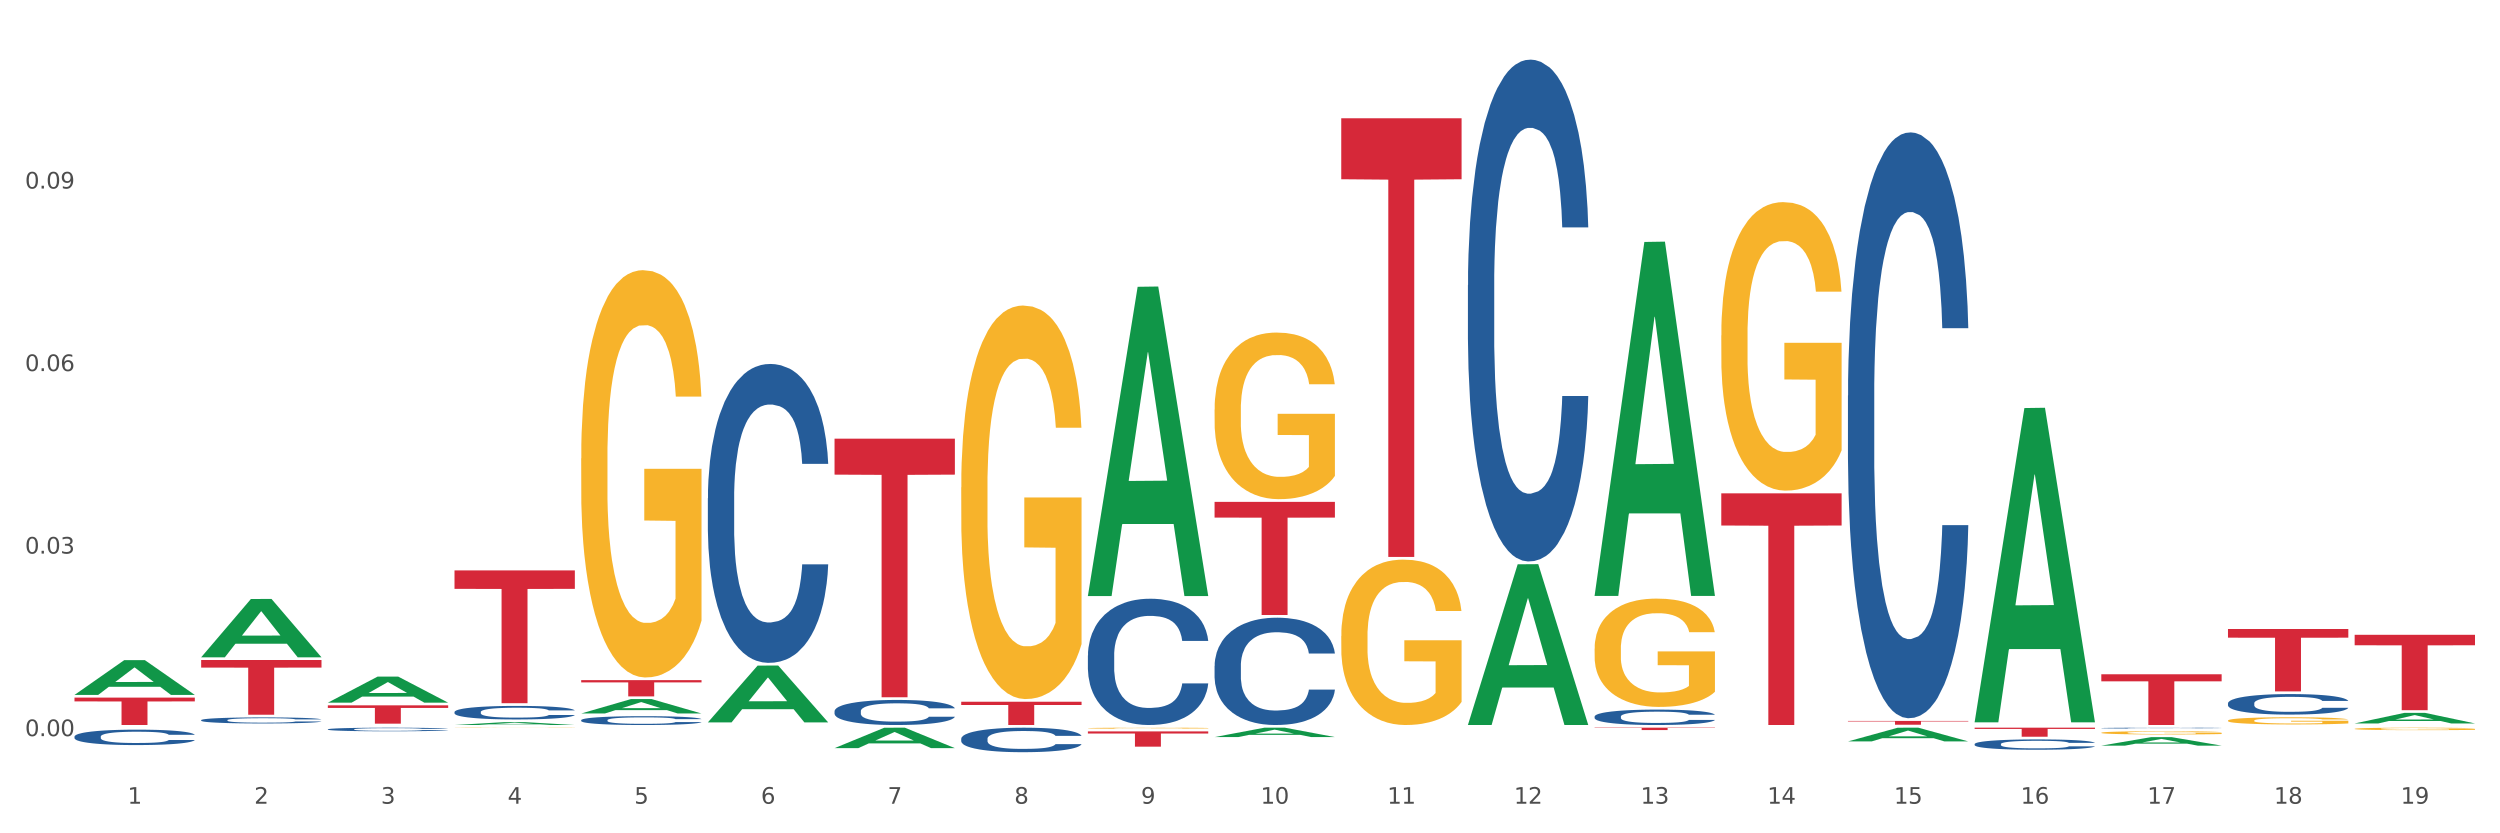 <?xml version="1.0" encoding="utf-8" standalone="no"?>
<!DOCTYPE svg PUBLIC "-//W3C//DTD SVG 1.1//EN"
  "http://www.w3.org/Graphics/SVG/1.1/DTD/svg11.dtd">
<svg xmlns:xlink="http://www.w3.org/1999/xlink" width="1080pt" height="360pt" viewBox="0 0 1080 360" xmlns="http://www.w3.org/2000/svg" version="1.1">
 <rect x="0" y="0" width="1080" height="360" fill="#333333" stroke="none"/>
 <defs>
  <style type="text/css">*{stroke-linejoin: round; stroke-linecap: butt}</style>
 </defs>
 <g id="figure_1">
  <g id="patch_1">
   <path d="M 0 360 
L 1080 360 
L 1080 0 
L 0 0 
z
" style="fill: #ffffff; stroke: #ffffff; stroke-linejoin: miter"/>
  </g>
  <g id="axes_1">
   <g id="matplotlib.axis_1">
    <g id="xtick_1">
     <g id="text_1">
      <!-- 1 -->
      <g style="fill: #4d4d4d" transform="translate(55.115 347.204) scale(0.096 -0.096)">
       <defs>
        <path id="DejaVuSans-31" d="M 794 531 
L 1825 531 
L 1825 4091 
L 703 3866 
L 703 4441 
L 1819 4666 
L 2450 4666 
L 2450 531 
L 3481 531 
L 3481 0 
L 794 0 
L 794 531 
z
" transform="scale(0.016)"/>
       </defs>
       <use xlink:href="#DejaVuSans-31"/>
      </g>
     </g>
    </g>
    <g id="xtick_2">
     <g id="text_2">
      <!-- 2 -->
      <g style="fill: #4d4d4d" transform="translate(109.839 347.204) scale(0.096 -0.096)">
       <defs>
        <path id="DejaVuSans-32" d="M 1228 531 
L 3431 531 
L 3431 0 
L 469 0 
L 469 531 
Q 828 903 1448 1529 
Q 2069 2156 2228 2338 
Q 2531 2678 2651 2914 
Q 2772 3150 2772 3378 
Q 2772 3750 2511 3984 
Q 2250 4219 1831 4219 
Q 1534 4219 1204 4116 
Q 875 4013 500 3803 
L 500 4441 
Q 881 4594 1212 4672 
Q 1544 4750 1819 4750 
Q 2544 4750 2975 4387 
Q 3406 4025 3406 3419 
Q 3406 3131 3298 2873 
Q 3191 2616 2906 2266 
Q 2828 2175 2409 1742 
Q 1991 1309 1228 531 
z
" transform="scale(0.016)"/>
       </defs>
       <use xlink:href="#DejaVuSans-32"/>
      </g>
     </g>
    </g>
    <g id="xtick_3">
     <g id="text_3">
      <!-- 3 -->
      <g style="fill: #4d4d4d" transform="translate(164.564 347.204) scale(0.096 -0.096)">
       <defs>
        <path id="DejaVuSans-33" d="M 2597 2516 
Q 3050 2419 3304 2112 
Q 3559 1806 3559 1356 
Q 3559 666 3084 287 
Q 2609 -91 1734 -91 
Q 1441 -91 1130 -33 
Q 819 25 488 141 
L 488 750 
Q 750 597 1062 519 
Q 1375 441 1716 441 
Q 2309 441 2620 675 
Q 2931 909 2931 1356 
Q 2931 1769 2642 2001 
Q 2353 2234 1838 2234 
L 1294 2234 
L 1294 2753 
L 1863 2753 
Q 2328 2753 2575 2939 
Q 2822 3125 2822 3475 
Q 2822 3834 2567 4026 
Q 2313 4219 1838 4219 
Q 1578 4219 1281 4162 
Q 984 4106 628 3988 
L 628 4550 
Q 988 4650 1302 4700 
Q 1616 4750 1894 4750 
Q 2613 4750 3031 4423 
Q 3450 4097 3450 3541 
Q 3450 3153 3228 2886 
Q 3006 2619 2597 2516 
z
" transform="scale(0.016)"/>
       </defs>
       <use xlink:href="#DejaVuSans-33"/>
      </g>
     </g>
    </g>
    <g id="xtick_4">
     <g id="text_4">
      <!-- 4 -->
      <g style="fill: #4d4d4d" transform="translate(219.288 347.204) scale(0.096 -0.096)">
       <defs>
        <path id="DejaVuSans-34" d="M 2419 4116 
L 825 1625 
L 2419 1625 
L 2419 4116 
z
M 2253 4666 
L 3047 4666 
L 3047 1625 
L 3713 1625 
L 3713 1100 
L 3047 1100 
L 3047 0 
L 2419 0 
L 2419 1100 
L 313 1100 
L 313 1709 
L 2253 4666 
z
" transform="scale(0.016)"/>
       </defs>
       <use xlink:href="#DejaVuSans-34"/>
      </g>
     </g>
    </g>
    <g id="xtick_5">
     <g id="text_5">
      <!-- 5 -->
      <g style="fill: #4d4d4d" transform="translate(274.012 347.204) scale(0.096 -0.096)">
       <defs>
        <path id="DejaVuSans-35" d="M 691 4666 
L 3169 4666 
L 3169 4134 
L 1269 4134 
L 1269 2991 
Q 1406 3038 1543 3061 
Q 1681 3084 1819 3084 
Q 2600 3084 3056 2656 
Q 3513 2228 3513 1497 
Q 3513 744 3044 326 
Q 2575 -91 1722 -91 
Q 1428 -91 1123 -41 
Q 819 9 494 109 
L 494 744 
Q 775 591 1075 516 
Q 1375 441 1709 441 
Q 2250 441 2565 725 
Q 2881 1009 2881 1497 
Q 2881 1984 2565 2268 
Q 2250 2553 1709 2553 
Q 1456 2553 1204 2497 
Q 953 2441 691 2322 
L 691 4666 
z
" transform="scale(0.016)"/>
       </defs>
       <use xlink:href="#DejaVuSans-35"/>
      </g>
     </g>
    </g>
    <g id="xtick_6">
     <g id="text_6">
      <!-- 6 -->
      <g style="fill: #4d4d4d" transform="translate(328.736 347.204) scale(0.096 -0.096)">
       <defs>
        <path id="DejaVuSans-36" d="M 2113 2584 
Q 1688 2584 1439 2293 
Q 1191 2003 1191 1497 
Q 1191 994 1439 701 
Q 1688 409 2113 409 
Q 2538 409 2786 701 
Q 3034 994 3034 1497 
Q 3034 2003 2786 2293 
Q 2538 2584 2113 2584 
z
M 3366 4563 
L 3366 3988 
Q 3128 4100 2886 4159 
Q 2644 4219 2406 4219 
Q 1781 4219 1451 3797 
Q 1122 3375 1075 2522 
Q 1259 2794 1537 2939 
Q 1816 3084 2150 3084 
Q 2853 3084 3261 2657 
Q 3669 2231 3669 1497 
Q 3669 778 3244 343 
Q 2819 -91 2113 -91 
Q 1303 -91 875 529 
Q 447 1150 447 2328 
Q 447 3434 972 4092 
Q 1497 4750 2381 4750 
Q 2619 4750 2861 4703 
Q 3103 4656 3366 4563 
z
" transform="scale(0.016)"/>
       </defs>
       <use xlink:href="#DejaVuSans-36"/>
      </g>
     </g>
    </g>
    <g id="xtick_7">
     <g id="text_7">
      <!-- 7 -->
      <g style="fill: #4d4d4d" transform="translate(383.461 347.204) scale(0.096 -0.096)">
       <defs>
        <path id="DejaVuSans-37" d="M 525 4666 
L 3525 4666 
L 3525 4397 
L 1831 0 
L 1172 0 
L 2766 4134 
L 525 4134 
L 525 4666 
z
" transform="scale(0.016)"/>
       </defs>
       <use xlink:href="#DejaVuSans-37"/>
      </g>
     </g>
    </g>
    <g id="xtick_8">
     <g id="text_8">
      <!-- 8 -->
      <g style="fill: #4d4d4d" transform="translate(438.185 347.204) scale(0.096 -0.096)">
       <defs>
        <path id="DejaVuSans-38" d="M 2034 2216 
Q 1584 2216 1326 1975 
Q 1069 1734 1069 1313 
Q 1069 891 1326 650 
Q 1584 409 2034 409 
Q 2484 409 2743 651 
Q 3003 894 3003 1313 
Q 3003 1734 2745 1975 
Q 2488 2216 2034 2216 
z
M 1403 2484 
Q 997 2584 770 2862 
Q 544 3141 544 3541 
Q 544 4100 942 4425 
Q 1341 4750 2034 4750 
Q 2731 4750 3128 4425 
Q 3525 4100 3525 3541 
Q 3525 3141 3298 2862 
Q 3072 2584 2669 2484 
Q 3125 2378 3379 2068 
Q 3634 1759 3634 1313 
Q 3634 634 3220 271 
Q 2806 -91 2034 -91 
Q 1263 -91 848 271 
Q 434 634 434 1313 
Q 434 1759 690 2068 
Q 947 2378 1403 2484 
z
M 1172 3481 
Q 1172 3119 1398 2916 
Q 1625 2713 2034 2713 
Q 2441 2713 2670 2916 
Q 2900 3119 2900 3481 
Q 2900 3844 2670 4047 
Q 2441 4250 2034 4250 
Q 1625 4250 1398 4047 
Q 1172 3844 1172 3481 
z
" transform="scale(0.016)"/>
       </defs>
       <use xlink:href="#DejaVuSans-38"/>
      </g>
     </g>
    </g>
    <g id="xtick_9">
     <g id="text_9">
      <!-- 9 -->
      <g style="fill: #4d4d4d" transform="translate(492.909 347.204) scale(0.096 -0.096)">
       <defs>
        <path id="DejaVuSans-39" d="M 703 97 
L 703 672 
Q 941 559 1184 500 
Q 1428 441 1663 441 
Q 2288 441 2617 861 
Q 2947 1281 2994 2138 
Q 2813 1869 2534 1725 
Q 2256 1581 1919 1581 
Q 1219 1581 811 2004 
Q 403 2428 403 3163 
Q 403 3881 828 4315 
Q 1253 4750 1959 4750 
Q 2769 4750 3195 4129 
Q 3622 3509 3622 2328 
Q 3622 1225 3098 567 
Q 2575 -91 1691 -91 
Q 1453 -91 1209 -44 
Q 966 3 703 97 
z
M 1959 2075 
Q 2384 2075 2632 2365 
Q 2881 2656 2881 3163 
Q 2881 3666 2632 3958 
Q 2384 4250 1959 4250 
Q 1534 4250 1286 3958 
Q 1038 3666 1038 3163 
Q 1038 2656 1286 2365 
Q 1534 2075 1959 2075 
z
" transform="scale(0.016)"/>
       </defs>
       <use xlink:href="#DejaVuSans-39"/>
      </g>
     </g>
    </g>
    <g id="xtick_10">
     <g id="text_10">
      <!-- 10 -->
      <g style="fill: #4d4d4d" transform="translate(544.58 347.204) scale(0.096 -0.096)">
       <defs>
        <path id="DejaVuSans-30" d="M 2034 4250 
Q 1547 4250 1301 3770 
Q 1056 3291 1056 2328 
Q 1056 1369 1301 889 
Q 1547 409 2034 409 
Q 2525 409 2770 889 
Q 3016 1369 3016 2328 
Q 3016 3291 2770 3770 
Q 2525 4250 2034 4250 
z
M 2034 4750 
Q 2819 4750 3233 4129 
Q 3647 3509 3647 2328 
Q 3647 1150 3233 529 
Q 2819 -91 2034 -91 
Q 1250 -91 836 529 
Q 422 1150 422 2328 
Q 422 3509 836 4129 
Q 1250 4750 2034 4750 
z
" transform="scale(0.016)"/>
       </defs>
       <use xlink:href="#DejaVuSans-31"/>
       <use xlink:href="#DejaVuSans-30" transform="translate(63.623 0)"/>
      </g>
     </g>
    </g>
    <g id="xtick_11">
     <g id="text_11">
      <!-- 11 -->
      <g style="fill: #4d4d4d" transform="translate(599.304 347.204) scale(0.096 -0.096)">
       <use xlink:href="#DejaVuSans-31"/>
       <use xlink:href="#DejaVuSans-31" transform="translate(63.623 0)"/>
      </g>
     </g>
    </g>
    <g id="xtick_12">
     <g id="text_12">
      <!-- 12 -->
      <g style="fill: #4d4d4d" transform="translate(654.028 347.204) scale(0.096 -0.096)">
       <use xlink:href="#DejaVuSans-31"/>
       <use xlink:href="#DejaVuSans-32" transform="translate(63.623 0)"/>
      </g>
     </g>
    </g>
    <g id="xtick_13">
     <g id="text_13">
      <!-- 13 -->
      <g style="fill: #4d4d4d" transform="translate(708.752 347.204) scale(0.096 -0.096)">
       <use xlink:href="#DejaVuSans-31"/>
       <use xlink:href="#DejaVuSans-33" transform="translate(63.623 0)"/>
      </g>
     </g>
    </g>
    <g id="xtick_14">
     <g id="text_14">
      <!-- 14 -->
      <g style="fill: #4d4d4d" transform="translate(763.477 347.204) scale(0.096 -0.096)">
       <use xlink:href="#DejaVuSans-31"/>
       <use xlink:href="#DejaVuSans-34" transform="translate(63.623 0)"/>
      </g>
     </g>
    </g>
    <g id="xtick_15">
     <g id="text_15">
      <!-- 15 -->
      <g style="fill: #4d4d4d" transform="translate(818.201 347.204) scale(0.096 -0.096)">
       <use xlink:href="#DejaVuSans-31"/>
       <use xlink:href="#DejaVuSans-35" transform="translate(63.623 0)"/>
      </g>
     </g>
    </g>
    <g id="xtick_16">
     <g id="text_16">
      <!-- 16 -->
      <g style="fill: #4d4d4d" transform="translate(872.925 347.204) scale(0.096 -0.096)">
       <use xlink:href="#DejaVuSans-31"/>
       <use xlink:href="#DejaVuSans-36" transform="translate(63.623 0)"/>
      </g>
     </g>
    </g>
    <g id="xtick_17">
     <g id="text_17">
      <!-- 17 -->
      <g style="fill: #4d4d4d" transform="translate(927.649 347.204) scale(0.096 -0.096)">
       <use xlink:href="#DejaVuSans-31"/>
       <use xlink:href="#DejaVuSans-37" transform="translate(63.623 0)"/>
      </g>
     </g>
    </g>
    <g id="xtick_18">
     <g id="text_18">
      <!-- 18 -->
      <g style="fill: #4d4d4d" transform="translate(982.374 347.204) scale(0.096 -0.096)">
       <use xlink:href="#DejaVuSans-31"/>
       <use xlink:href="#DejaVuSans-38" transform="translate(63.623 0)"/>
      </g>
     </g>
    </g>
    <g id="xtick_19">
     <g id="text_19">
      <!-- 19 -->
      <g style="fill: #4d4d4d" transform="translate(1037.098 347.204) scale(0.096 -0.096)">
       <use xlink:href="#DejaVuSans-31"/>
       <use xlink:href="#DejaVuSans-39" transform="translate(63.623 0)"/>
      </g>
     </g>
    </g>
    <g id="xtick_20"/>
    <g id="xtick_21"/>
    <g id="xtick_22"/>
    <g id="xtick_23"/>
    <g id="xtick_24"/>
    <g id="xtick_25"/>
    <g id="xtick_26"/>
    <g id="xtick_27"/>
    <g id="xtick_28"/>
    <g id="xtick_29"/>
    <g id="xtick_30"/>
    <g id="xtick_31"/>
    <g id="xtick_32"/>
    <g id="xtick_33"/>
    <g id="xtick_34"/>
    <g id="xtick_35"/>
    <g id="xtick_36"/>
    <g id="xtick_37"/>
   </g>
   <g id="matplotlib.axis_2">
    <g id="ytick_1">
     <g id="text_20">
      <!-- 0.00 -->
      <g style="fill: #4d4d4d" transform="translate(10.8 318.009) scale(0.096 -0.096)">
       <defs>
        <path id="DejaVuSans-2e" d="M 684 794 
L 1344 794 
L 1344 0 
L 684 0 
L 684 794 
z
" transform="scale(0.016)"/>
       </defs>
       <use xlink:href="#DejaVuSans-30"/>
       <use xlink:href="#DejaVuSans-2e" transform="translate(63.623 0)"/>
       <use xlink:href="#DejaVuSans-30" transform="translate(95.41 0)"/>
       <use xlink:href="#DejaVuSans-30" transform="translate(159.033 0)"/>
      </g>
     </g>
    </g>
    <g id="ytick_2">
     <g id="text_21">
      <!-- 0.03 -->
      <g style="fill: #4d4d4d" transform="translate(10.8 239.158) scale(0.096 -0.096)">
       <use xlink:href="#DejaVuSans-30"/>
       <use xlink:href="#DejaVuSans-2e" transform="translate(63.623 0)"/>
       <use xlink:href="#DejaVuSans-30" transform="translate(95.41 0)"/>
       <use xlink:href="#DejaVuSans-33" transform="translate(159.033 0)"/>
      </g>
     </g>
    </g>
    <g id="ytick_3">
     <g id="text_22">
      <!-- 0.06 -->
      <g style="fill: #4d4d4d" transform="translate(10.8 160.307) scale(0.096 -0.096)">
       <use xlink:href="#DejaVuSans-30"/>
       <use xlink:href="#DejaVuSans-2e" transform="translate(63.623 0)"/>
       <use xlink:href="#DejaVuSans-30" transform="translate(95.41 0)"/>
       <use xlink:href="#DejaVuSans-36" transform="translate(159.033 0)"/>
      </g>
     </g>
    </g>
    <g id="ytick_4">
     <g id="text_23">
      <!-- 0.09 -->
      <g style="fill: #4d4d4d" transform="translate(10.8 81.456) scale(0.096 -0.096)">
       <use xlink:href="#DejaVuSans-30"/>
       <use xlink:href="#DejaVuSans-2e" transform="translate(63.623 0)"/>
       <use xlink:href="#DejaVuSans-30" transform="translate(95.41 0)"/>
       <use xlink:href="#DejaVuSans-39" transform="translate(159.033 0)"/>
      </g>
     </g>
    </g>
    <g id="ytick_5"/>
    <g id="ytick_6"/>
    <g id="ytick_7"/>
    <g id="ytick_8"/>
   </g>
   <g id="PolyCollection_1">
    <path d="M 32.175 300.187 
L 32.229 300.172 
L 53.667 285.178 
L 62.564 285.164 
L 84.163 300.215 
L 73.873 300.215 
L 69.21 296.71 
L 47.075 296.71 
L 46.914 296.767 
L 42.412 300.215 
L 32.175 300.215 
L 32.175 300.187 
L 49.862 294.618 
L 66.423 294.604 
L 58.223 288.372 
L 58.115 288.344 
L 58.008 288.386 
L 49.808 294.604 
L 49.862 294.618 
L 32.175 300.187 
z
" clip-path="url(#p1ce5dca507)" style="fill: #109648"/>
    <path d="M 86.899 283.914 
L 86.953 283.89 
L 108.391 258.764 
L 117.288 258.741 
L 138.887 283.961 
L 128.597 283.961 
L 123.934 278.088 
L 101.799 278.088 
L 101.638 278.183 
L 97.136 283.961 
L 86.899 283.961 
L 86.899 283.914 
L 104.586 274.583 
L 121.147 274.56 
L 112.947 264.116 
L 112.84 264.069 
L 112.733 264.14 
L 104.532 274.56 
L 104.586 274.583 
L 86.899 283.914 
z
" clip-path="url(#p1ce5dca507)" style="fill: #109648"/>
    <path d="M 1017.212 312.518 
L 1017.266 312.514 
L 1038.704 307.961 
L 1047.601 307.957 
L 1069.2 312.527 
L 1058.91 312.527 
L 1054.247 311.463 
L 1032.112 311.463 
L 1031.951 311.48 
L 1027.449 312.527 
L 1017.212 312.527 
L 1017.212 312.518 
L 1034.899 310.828 
L 1051.46 310.823 
L 1043.26 308.931 
L 1043.152 308.922 
L 1043.045 308.935 
L 1034.845 310.823 
L 1034.899 310.828 
L 1017.212 312.518 
z
" clip-path="url(#p1ce5dca507)" style="fill: #109648"/>
    <path d="M 579.418 274.774 
L 579.479 274.709 
L 579.479 272.36 
L 579.602 270.337 
L 580.216 265.443 
L 581.136 261.397 
L 581.812 259.244 
L 582.487 257.482 
L 583.285 255.721 
L 584.267 253.894 
L 586.047 251.218 
L 587.152 249.848 
L 588.502 248.412 
L 590.957 246.324 
L 592.737 245.15 
L 594.578 244.171 
L 597.586 242.996 
L 599.55 242.474 
L 601.637 242.083 
L 604.154 241.822 
L 606.056 241.757 
L 610.23 241.952 
L 613.79 242.54 
L 615.509 242.996 
L 617.718 243.779 
L 618.884 244.301 
L 620.787 245.346 
L 622.751 246.716 
L 624.102 247.89 
L 626.127 250.109 
L 627.662 252.327 
L 629.073 255.068 
L 629.81 256.96 
L 630.362 258.722 
L 630.853 260.745 
L 631.344 263.942 
L 620.296 263.942 
L 619.867 261.659 
L 619.191 259.505 
L 618.209 257.417 
L 617.35 256.112 
L 615.877 254.481 
L 614.527 253.437 
L 613.115 252.654 
L 611.396 252.001 
L 610.046 251.675 
L 608.143 251.414 
L 604.399 251.479 
L 601.882 252.001 
L 600.164 252.654 
L 599.059 253.241 
L 598.077 253.894 
L 596.972 254.807 
L 595.683 256.177 
L 594.763 257.417 
L 593.842 258.983 
L 593.105 260.549 
L 592.43 262.376 
L 591.878 264.334 
L 591.448 266.357 
L 591.08 268.836 
L 590.773 272.947 
L 590.773 281.887 
L 590.896 283.909 
L 591.203 286.585 
L 591.571 288.608 
L 592.185 291.022 
L 592.737 292.653 
L 593.78 295.002 
L 594.947 296.96 
L 595.867 298.2 
L 596.788 299.244 
L 598.384 300.679 
L 600.164 301.854 
L 601.698 302.571 
L 603.785 303.224 
L 605.197 303.485 
L 606.425 303.616 
L 609.432 303.616 
L 611.58 303.42 
L 613.974 302.963 
L 615.816 302.376 
L 617.35 301.658 
L 619.069 300.483 
L 620.173 299.374 
L 620.173 285.736 
L 606.67 285.671 
L 606.67 276.601 
L 631.406 276.601 
L 631.406 303.224 
L 630.362 304.594 
L 629.196 305.834 
L 627.969 306.943 
L 626.127 308.314 
L 623.918 309.619 
L 621.953 310.532 
L 619.867 311.315 
L 617.411 312.033 
L 614.22 312.686 
L 612.256 312.947 
L 609.8 313.142 
L 606.916 313.208 
L 604.399 313.077 
L 601.944 312.751 
L 599.366 312.164 
L 596.849 311.315 
L 594.947 310.467 
L 593.044 309.423 
L 591.018 308.053 
L 589.423 306.748 
L 588.195 305.573 
L 586.845 304.072 
L 585.372 302.115 
L 584.267 300.353 
L 583.285 298.526 
L 582.241 296.177 
L 581.505 294.154 
L 580.768 291.609 
L 580.338 289.717 
L 579.847 286.781 
L 579.479 282.67 
L 579.418 274.774 
z
" clip-path="url(#p1ce5dca507)" style="fill: #f7b32b"/>
    <path d="M 962.488 311.292 
L 962.549 311.289 
L 962.549 311.187 
L 962.672 311.099 
L 963.286 310.887 
L 964.206 310.711 
L 964.881 310.617 
L 965.557 310.541 
L 966.355 310.464 
L 967.337 310.385 
L 969.117 310.269 
L 970.221 310.209 
L 971.572 310.147 
L 974.027 310.056 
L 975.807 310.005 
L 977.648 309.963 
L 980.656 309.912 
L 982.62 309.889 
L 984.707 309.872 
L 987.223 309.861 
L 989.126 309.858 
L 993.3 309.866 
L 996.86 309.892 
L 998.579 309.912 
L 1000.788 309.946 
L 1001.954 309.968 
L 1003.857 310.014 
L 1005.821 310.073 
L 1007.172 310.124 
L 1009.197 310.221 
L 1010.732 310.317 
L 1012.143 310.436 
L 1012.88 310.518 
L 1013.432 310.595 
L 1013.923 310.683 
L 1014.414 310.821 
L 1003.366 310.821 
L 1002.936 310.722 
L 1002.261 310.629 
L 1001.279 310.538 
L 1000.42 310.481 
L 998.947 310.41 
L 997.596 310.365 
L 996.185 310.331 
L 994.466 310.303 
L 993.116 310.289 
L 991.213 310.277 
L 987.469 310.28 
L 984.952 310.303 
L 983.234 310.331 
L 982.129 310.357 
L 981.147 310.385 
L 980.042 310.425 
L 978.753 310.484 
L 977.832 310.538 
L 976.912 310.606 
L 976.175 310.674 
L 975.5 310.753 
L 974.948 310.838 
L 974.518 310.926 
L 974.15 311.034 
L 973.843 311.212 
L 973.843 311.601 
L 973.966 311.689 
L 974.272 311.805 
L 974.641 311.893 
L 975.255 311.997 
L 975.807 312.068 
L 976.85 312.17 
L 978.017 312.255 
L 978.937 312.309 
L 979.858 312.354 
L 981.454 312.417 
L 983.234 312.468 
L 984.768 312.499 
L 986.855 312.527 
L 988.267 312.539 
L 989.494 312.544 
L 992.502 312.544 
L 994.65 312.536 
L 997.044 312.516 
L 998.885 312.49 
L 1000.42 312.459 
L 1002.139 312.408 
L 1003.243 312.36 
L 1003.243 311.768 
L 989.74 311.765 
L 989.74 311.371 
L 1014.476 311.371 
L 1014.476 312.527 
L 1013.432 312.587 
L 1012.266 312.641 
L 1011.038 312.689 
L 1009.197 312.748 
L 1006.987 312.805 
L 1005.023 312.845 
L 1002.936 312.879 
L 1000.481 312.91 
L 997.29 312.938 
L 995.325 312.95 
L 992.87 312.958 
L 989.985 312.961 
L 987.469 312.955 
L 985.014 312.941 
L 982.436 312.916 
L 979.919 312.879 
L 978.017 312.842 
L 976.114 312.797 
L 974.088 312.737 
L 972.492 312.68 
L 971.265 312.629 
L 969.915 312.564 
L 968.441 312.479 
L 967.337 312.403 
L 966.355 312.323 
L 965.311 312.221 
L 964.575 312.133 
L 963.838 312.023 
L 963.408 311.941 
L 962.917 311.813 
L 962.549 311.635 
L 962.488 311.292 
z
" clip-path="url(#p1ce5dca507)" style="fill: #f7b32b"/>
    <path d="M 907.763 316.541 
L 907.825 316.54 
L 907.825 316.494 
L 907.948 316.455 
L 908.561 316.359 
L 909.482 316.28 
L 910.157 316.238 
L 910.832 316.204 
L 911.63 316.17 
L 912.612 316.134 
L 914.392 316.082 
L 915.497 316.055 
L 916.847 316.027 
L 919.303 315.986 
L 921.083 315.964 
L 922.924 315.944 
L 925.932 315.922 
L 927.896 315.911 
L 929.983 315.904 
L 932.499 315.899 
L 934.402 315.897 
L 938.576 315.901 
L 942.136 315.913 
L 943.854 315.922 
L 946.064 315.937 
L 947.23 315.947 
L 949.133 315.967 
L 951.097 315.994 
L 952.447 316.017 
L 954.473 316.06 
L 956.007 316.104 
L 957.419 316.157 
L 958.156 316.194 
L 958.708 316.228 
L 959.199 316.268 
L 959.69 316.33 
L 948.642 316.33 
L 948.212 316.286 
L 947.537 316.244 
L 946.555 316.203 
L 945.696 316.177 
L 944.223 316.146 
L 942.872 316.125 
L 941.46 316.11 
L 939.742 316.097 
L 938.392 316.091 
L 936.489 316.086 
L 932.745 316.087 
L 930.228 316.097 
L 928.51 316.11 
L 927.405 316.121 
L 926.423 316.134 
L 925.318 316.152 
L 924.029 316.179 
L 923.108 316.203 
L 922.187 316.233 
L 921.451 316.264 
L 920.776 316.3 
L 920.223 316.338 
L 919.794 316.377 
L 919.425 316.426 
L 919.119 316.506 
L 919.119 316.68 
L 919.241 316.72 
L 919.548 316.772 
L 919.916 316.811 
L 920.53 316.858 
L 921.083 316.89 
L 922.126 316.936 
L 923.292 316.974 
L 924.213 316.998 
L 925.134 317.019 
L 926.73 317.047 
L 928.51 317.07 
L 930.044 317.084 
L 932.131 317.096 
L 933.543 317.101 
L 934.77 317.104 
L 937.778 317.104 
L 939.926 317.1 
L 942.32 317.091 
L 944.161 317.08 
L 945.696 317.066 
L 947.414 317.043 
L 948.519 317.021 
L 948.519 316.755 
L 935.016 316.754 
L 935.016 316.577 
L 959.751 316.577 
L 959.751 317.096 
L 958.708 317.123 
L 957.542 317.147 
L 956.314 317.169 
L 954.473 317.195 
L 952.263 317.221 
L 950.299 317.239 
L 948.212 317.254 
L 945.757 317.268 
L 942.565 317.281 
L 940.601 317.286 
L 938.146 317.29 
L 935.261 317.291 
L 932.745 317.288 
L 930.29 317.282 
L 927.712 317.271 
L 925.195 317.254 
L 923.292 317.237 
L 921.39 317.217 
L 919.364 317.19 
L 917.768 317.165 
L 916.541 317.142 
L 915.19 317.113 
L 913.717 317.075 
L 912.612 317.04 
L 911.63 317.005 
L 910.587 316.959 
L 909.85 316.919 
L 909.114 316.87 
L 908.684 316.833 
L 908.193 316.776 
L 907.825 316.695 
L 907.763 316.541 
z
" clip-path="url(#p1ce5dca507)" style="fill: #f7b32b"/>
    <path d="M 1017.212 314.856 
L 1017.273 314.855 
L 1017.273 314.82 
L 1017.396 314.79 
L 1018.01 314.716 
L 1018.931 314.656 
L 1019.606 314.624 
L 1020.281 314.597 
L 1021.079 314.571 
L 1022.061 314.544 
L 1023.841 314.504 
L 1024.946 314.483 
L 1026.296 314.462 
L 1028.751 314.43 
L 1030.531 314.413 
L 1032.373 314.398 
L 1035.38 314.381 
L 1037.344 314.373 
L 1039.431 314.367 
L 1041.948 314.363 
L 1043.85 314.362 
L 1048.024 314.365 
L 1051.584 314.374 
L 1053.303 314.381 
L 1055.512 314.392 
L 1056.679 314.4 
L 1058.581 314.416 
L 1060.546 314.436 
L 1061.896 314.454 
L 1063.921 314.487 
L 1065.456 314.52 
L 1066.868 314.561 
L 1067.604 314.59 
L 1068.157 314.616 
L 1068.648 314.646 
L 1069.139 314.694 
L 1058.09 314.694 
L 1057.661 314.66 
L 1056.986 314.628 
L 1056.004 314.596 
L 1055.144 314.577 
L 1053.671 314.552 
L 1052.321 314.537 
L 1050.909 314.525 
L 1049.19 314.515 
L 1047.84 314.51 
L 1045.937 314.507 
L 1042.193 314.507 
L 1039.677 314.515 
L 1037.958 314.525 
L 1036.853 314.534 
L 1035.871 314.544 
L 1034.766 314.557 
L 1033.477 314.578 
L 1032.557 314.596 
L 1031.636 314.62 
L 1030.899 314.643 
L 1030.224 314.671 
L 1029.672 314.7 
L 1029.242 314.73 
L 1028.874 314.767 
L 1028.567 314.829 
L 1028.567 314.963 
L 1028.69 314.993 
L 1028.997 315.033 
L 1029.365 315.063 
L 1029.979 315.099 
L 1030.531 315.124 
L 1031.575 315.159 
L 1032.741 315.188 
L 1033.662 315.207 
L 1034.582 315.222 
L 1036.178 315.244 
L 1037.958 315.261 
L 1039.493 315.272 
L 1041.579 315.282 
L 1042.991 315.286 
L 1044.219 315.288 
L 1047.226 315.288 
L 1049.375 315.285 
L 1051.768 315.278 
L 1053.61 315.269 
L 1055.144 315.259 
L 1056.863 315.241 
L 1057.968 315.224 
L 1057.968 315.02 
L 1044.464 315.019 
L 1044.464 314.884 
L 1069.2 314.884 
L 1069.2 315.282 
L 1068.157 315.303 
L 1066.99 315.321 
L 1065.763 315.338 
L 1063.921 315.358 
L 1061.712 315.378 
L 1059.748 315.391 
L 1057.661 315.403 
L 1055.206 315.414 
L 1052.014 315.424 
L 1050.05 315.428 
L 1047.595 315.43 
L 1044.71 315.431 
L 1042.193 315.429 
L 1039.738 315.425 
L 1037.16 315.416 
L 1034.644 315.403 
L 1032.741 315.39 
L 1030.838 315.375 
L 1028.813 315.354 
L 1027.217 315.335 
L 1025.989 315.317 
L 1024.639 315.295 
L 1023.166 315.265 
L 1022.061 315.239 
L 1021.079 315.212 
L 1020.035 315.177 
L 1019.299 315.146 
L 1018.562 315.108 
L 1018.133 315.08 
L 1017.642 315.036 
L 1017.273 314.974 
L 1017.212 314.856 
z
" clip-path="url(#p1ce5dca507)" style="fill: #f7b32b"/>
    <path d="M 853.039 313.201 
L 853.1 313.201 
L 853.1 313.201 
L 853.223 313.201 
L 853.837 313.2 
L 854.758 313.199 
L 855.433 313.199 
L 856.108 313.198 
L 856.906 313.198 
L 857.888 313.198 
L 859.668 313.197 
L 860.773 313.197 
L 862.123 313.197 
L 864.578 313.197 
L 866.358 313.196 
L 868.2 313.196 
L 871.207 313.196 
L 873.171 313.196 
L 875.258 313.196 
L 877.775 313.196 
L 879.678 313.196 
L 883.851 313.196 
L 887.411 313.196 
L 889.13 313.196 
L 891.34 313.196 
L 892.506 313.196 
L 894.409 313.196 
L 896.373 313.197 
L 897.723 313.197 
L 899.749 313.197 
L 901.283 313.198 
L 902.695 313.198 
L 903.431 313.198 
L 903.984 313.199 
L 904.475 313.199 
L 904.966 313.2 
L 893.918 313.2 
L 893.488 313.199 
L 892.813 313.199 
L 891.831 313.198 
L 890.971 313.198 
L 889.498 313.198 
L 888.148 313.198 
L 886.736 313.198 
L 885.018 313.198 
L 883.667 313.198 
L 881.765 313.197 
L 878.02 313.197 
L 875.504 313.198 
L 873.785 313.198 
L 872.68 313.198 
L 871.698 313.198 
L 870.594 313.198 
L 869.305 313.198 
L 868.384 313.198 
L 867.463 313.199 
L 866.727 313.199 
L 866.051 313.199 
L 865.499 313.2 
L 865.069 313.2 
L 864.701 313.2 
L 864.394 313.201 
L 864.394 313.202 
L 864.517 313.203 
L 864.824 313.203 
L 865.192 313.204 
L 865.806 313.204 
L 866.358 313.204 
L 867.402 313.205 
L 868.568 313.205 
L 869.489 313.205 
L 870.409 313.205 
L 872.005 313.206 
L 873.785 313.206 
L 875.32 313.206 
L 877.407 313.206 
L 878.818 313.206 
L 880.046 313.206 
L 883.053 313.206 
L 885.202 313.206 
L 887.596 313.206 
L 889.437 313.206 
L 890.971 313.206 
L 892.69 313.205 
L 893.795 313.205 
L 893.795 313.203 
L 880.291 313.203 
L 880.291 313.202 
L 905.027 313.202 
L 905.027 313.206 
L 903.984 313.206 
L 902.818 313.206 
L 901.59 313.207 
L 899.749 313.207 
L 897.539 313.207 
L 895.575 313.207 
L 893.488 313.207 
L 891.033 313.207 
L 887.841 313.207 
L 885.877 313.208 
L 883.422 313.208 
L 880.537 313.208 
L 878.02 313.208 
L 875.565 313.207 
L 872.987 313.207 
L 870.471 313.207 
L 868.568 313.207 
L 866.665 313.207 
L 864.64 313.207 
L 863.044 313.207 
L 861.816 313.206 
L 860.466 313.206 
L 858.993 313.206 
L 857.888 313.205 
L 856.906 313.205 
L 855.863 313.205 
L 855.126 313.204 
L 854.389 313.204 
L 853.96 313.204 
L 853.469 313.203 
L 853.1 313.203 
L 853.039 313.201 
z
" clip-path="url(#p1ce5dca507)" style="fill: #f7b32b"/>
    <path d="M 524.693 176.926 
L 524.755 176.861 
L 524.755 174.494 
L 524.878 172.456 
L 525.491 167.526 
L 526.412 163.451 
L 527.087 161.281 
L 527.762 159.506 
L 528.56 157.732 
L 529.542 155.891 
L 531.322 153.196 
L 532.427 151.815 
L 533.778 150.369 
L 536.233 148.266 
L 538.013 147.082 
L 539.854 146.096 
L 542.862 144.913 
L 544.826 144.387 
L 546.913 143.993 
L 549.429 143.73 
L 551.332 143.664 
L 555.506 143.861 
L 559.066 144.453 
L 560.784 144.913 
L 562.994 145.702 
L 564.16 146.228 
L 566.063 147.28 
L 568.027 148.66 
L 569.377 149.843 
L 571.403 152.078 
L 572.937 154.313 
L 574.349 157.074 
L 575.086 158.981 
L 575.638 160.755 
L 576.129 162.793 
L 576.62 166.014 
L 565.572 166.014 
L 565.142 163.713 
L 564.467 161.544 
L 563.485 159.441 
L 562.626 158.126 
L 561.153 156.483 
L 559.802 155.431 
L 558.391 154.642 
L 556.672 153.985 
L 555.322 153.656 
L 553.419 153.393 
L 549.675 153.459 
L 547.158 153.985 
L 545.44 154.642 
L 544.335 155.234 
L 543.353 155.891 
L 542.248 156.811 
L 540.959 158.192 
L 540.038 159.441 
L 539.118 161.018 
L 538.381 162.596 
L 537.706 164.437 
L 537.153 166.409 
L 536.724 168.446 
L 536.355 170.944 
L 536.049 175.086 
L 536.049 184.091 
L 536.171 186.129 
L 536.478 188.824 
L 536.847 190.862 
L 537.46 193.294 
L 538.013 194.938 
L 539.056 197.304 
L 540.222 199.276 
L 541.143 200.525 
L 542.064 201.577 
L 543.66 203.023 
L 545.44 204.207 
L 546.974 204.93 
L 549.061 205.587 
L 550.473 205.85 
L 551.7 205.981 
L 554.708 205.981 
L 556.856 205.784 
L 559.25 205.324 
L 561.091 204.732 
L 562.626 204.009 
L 564.344 202.826 
L 565.449 201.709 
L 565.449 187.97 
L 551.946 187.904 
L 551.946 178.767 
L 576.682 178.767 
L 576.682 205.587 
L 575.638 206.967 
L 574.472 208.216 
L 573.244 209.334 
L 571.403 210.714 
L 569.193 212.029 
L 567.229 212.949 
L 565.142 213.738 
L 562.687 214.461 
L 559.495 215.119 
L 557.531 215.382 
L 555.076 215.579 
L 552.191 215.644 
L 549.675 215.513 
L 547.22 215.184 
L 544.642 214.593 
L 542.125 213.738 
L 540.222 212.884 
L 538.32 211.832 
L 536.294 210.451 
L 534.698 209.137 
L 533.471 207.953 
L 532.12 206.442 
L 530.647 204.469 
L 529.542 202.695 
L 528.56 200.854 
L 527.517 198.488 
L 526.78 196.45 
L 526.044 193.886 
L 525.614 191.98 
L 525.123 189.022 
L 524.755 184.88 
L 524.693 176.926 
z
" clip-path="url(#p1ce5dca507)" style="fill: #f7b32b"/>
    <path d="M 469.969 314.573 
L 470.031 314.573 
L 470.031 314.558 
L 470.153 314.545 
L 470.767 314.513 
L 471.688 314.488 
L 472.363 314.474 
L 473.038 314.463 
L 473.836 314.451 
L 474.818 314.44 
L 476.598 314.422 
L 477.703 314.414 
L 479.053 314.405 
L 481.508 314.391 
L 483.288 314.384 
L 485.13 314.377 
L 488.137 314.37 
L 490.102 314.367 
L 492.188 314.364 
L 494.705 314.362 
L 496.608 314.362 
L 500.781 314.363 
L 504.341 314.367 
L 506.06 314.37 
L 508.27 314.375 
L 509.436 314.378 
L 511.339 314.385 
L 513.303 314.394 
L 514.653 314.401 
L 516.679 314.415 
L 518.213 314.43 
L 519.625 314.447 
L 520.361 314.459 
L 520.914 314.47 
L 521.405 314.483 
L 521.896 314.504 
L 510.848 314.504 
L 510.418 314.489 
L 509.743 314.475 
L 508.761 314.462 
L 507.901 314.454 
L 506.428 314.443 
L 505.078 314.437 
L 503.666 314.432 
L 501.948 314.427 
L 500.597 314.425 
L 498.695 314.424 
L 494.95 314.424 
L 492.434 314.427 
L 490.715 314.432 
L 489.61 314.435 
L 488.628 314.44 
L 487.524 314.445 
L 486.235 314.454 
L 485.314 314.462 
L 484.393 314.472 
L 483.657 314.482 
L 482.982 314.494 
L 482.429 314.506 
L 481.999 314.519 
L 481.631 314.535 
L 481.324 314.561 
L 481.324 314.619 
L 481.447 314.631 
L 481.754 314.649 
L 482.122 314.662 
L 482.736 314.677 
L 483.288 314.687 
L 484.332 314.702 
L 485.498 314.715 
L 486.419 314.723 
L 487.339 314.73 
L 488.935 314.739 
L 490.715 314.746 
L 492.25 314.751 
L 494.337 314.755 
L 495.748 314.757 
L 496.976 314.757 
L 499.984 314.757 
L 502.132 314.756 
L 504.526 314.753 
L 506.367 314.75 
L 507.901 314.745 
L 509.62 314.737 
L 510.725 314.73 
L 510.725 314.643 
L 497.221 314.643 
L 497.221 314.585 
L 521.957 314.585 
L 521.957 314.755 
L 520.914 314.764 
L 519.748 314.772 
L 518.52 314.779 
L 516.679 314.788 
L 514.469 314.796 
L 512.505 314.802 
L 510.418 314.807 
L 507.963 314.811 
L 504.771 314.815 
L 502.807 314.817 
L 500.352 314.818 
L 497.467 314.819 
L 494.95 314.818 
L 492.495 314.816 
L 489.917 314.812 
L 487.401 314.807 
L 485.498 314.801 
L 483.595 314.795 
L 481.57 314.786 
L 479.974 314.778 
L 478.746 314.77 
L 477.396 314.76 
L 475.923 314.748 
L 474.818 314.737 
L 473.836 314.725 
L 472.793 314.71 
L 472.056 314.697 
L 471.32 314.681 
L 470.89 314.669 
L 470.399 314.65 
L 470.031 314.624 
L 469.969 314.573 
z
" clip-path="url(#p1ce5dca507)" style="fill: #f7b32b"/>
    <path d="M 743.591 144.908 
L 743.652 144.794 
L 743.652 140.696 
L 743.775 137.168 
L 744.388 128.63 
L 745.309 121.573 
L 745.984 117.817 
L 746.66 114.743 
L 747.457 111.67 
L 748.44 108.483 
L 750.22 103.816 
L 751.324 101.425 
L 752.675 98.921 
L 755.13 95.279 
L 756.91 93.23 
L 758.751 91.522 
L 761.759 89.473 
L 763.723 88.563 
L 765.81 87.88 
L 768.326 87.425 
L 770.229 87.311 
L 774.403 87.652 
L 777.963 88.677 
L 779.681 89.473 
L 781.891 90.839 
L 783.057 91.75 
L 784.96 93.571 
L 786.924 95.962 
L 788.275 98.011 
L 790.3 101.881 
L 791.835 105.751 
L 793.246 110.532 
L 793.983 113.833 
L 794.535 116.906 
L 795.026 120.435 
L 795.517 126.012 
L 784.469 126.012 
L 784.039 122.028 
L 783.364 118.272 
L 782.382 114.629 
L 781.523 112.353 
L 780.05 109.507 
L 778.699 107.686 
L 777.288 106.32 
L 775.569 105.182 
L 774.219 104.613 
L 772.316 104.157 
L 768.572 104.271 
L 766.055 105.182 
L 764.337 106.32 
L 763.232 107.344 
L 762.25 108.483 
L 761.145 110.076 
L 759.856 112.467 
L 758.935 114.629 
L 758.015 117.361 
L 757.278 120.093 
L 756.603 123.28 
L 756.051 126.695 
L 755.621 130.224 
L 755.253 134.549 
L 754.946 141.721 
L 754.946 157.315 
L 755.068 160.844 
L 755.375 165.511 
L 755.744 169.039 
L 756.357 173.251 
L 756.91 176.097 
L 757.953 180.195 
L 759.119 183.609 
L 760.04 185.772 
L 760.961 187.593 
L 762.557 190.098 
L 764.337 192.147 
L 765.871 193.399 
L 767.958 194.537 
L 769.37 194.992 
L 770.597 195.22 
L 773.605 195.22 
L 775.753 194.878 
L 778.147 194.082 
L 779.988 193.057 
L 781.523 191.805 
L 783.241 189.756 
L 784.346 187.821 
L 784.346 164.031 
L 770.843 163.917 
L 770.843 148.095 
L 795.579 148.095 
L 795.579 194.537 
L 794.535 196.927 
L 793.369 199.09 
L 792.141 201.025 
L 790.3 203.416 
L 788.09 205.692 
L 786.126 207.286 
L 784.039 208.652 
L 781.584 209.904 
L 778.392 211.042 
L 776.428 211.497 
L 773.973 211.839 
L 771.088 211.953 
L 768.572 211.725 
L 766.117 211.156 
L 763.539 210.131 
L 761.022 208.652 
L 759.119 207.172 
L 757.217 205.351 
L 755.191 202.96 
L 753.595 200.684 
L 752.368 198.635 
L 751.017 196.017 
L 749.544 192.602 
L 748.44 189.529 
L 747.457 186.341 
L 746.414 182.244 
L 745.677 178.715 
L 744.941 174.276 
L 744.511 170.975 
L 744.02 165.852 
L 743.652 158.681 
L 743.591 144.908 
z
" clip-path="url(#p1ce5dca507)" style="fill: #f7b32b"/>
    <path d="M 688.866 280.218 
L 688.928 280.175 
L 688.928 278.637 
L 689.05 277.312 
L 689.664 274.107 
L 690.585 271.457 
L 691.26 270.047 
L 691.935 268.893 
L 692.733 267.739 
L 693.715 266.542 
L 695.495 264.79 
L 696.6 263.892 
L 697.95 262.952 
L 700.406 261.584 
L 702.186 260.815 
L 704.027 260.174 
L 707.034 259.405 
L 708.999 259.063 
L 711.086 258.806 
L 713.602 258.636 
L 715.505 258.593 
L 719.679 258.721 
L 723.239 259.106 
L 724.957 259.405 
L 727.167 259.918 
L 728.333 260.26 
L 730.236 260.943 
L 732.2 261.841 
L 733.55 262.61 
L 735.576 264.063 
L 737.11 265.516 
L 738.522 267.311 
L 739.258 268.551 
L 739.811 269.705 
L 740.302 271.03 
L 740.793 273.124 
L 729.745 273.124 
L 729.315 271.628 
L 728.64 270.218 
L 727.658 268.85 
L 726.799 267.995 
L 725.325 266.927 
L 723.975 266.243 
L 722.563 265.73 
L 720.845 265.303 
L 719.494 265.089 
L 717.592 264.918 
L 713.848 264.961 
L 711.331 265.303 
L 709.612 265.73 
L 708.508 266.115 
L 707.526 266.542 
L 706.421 267.14 
L 705.132 268.038 
L 704.211 268.85 
L 703.29 269.876 
L 702.554 270.901 
L 701.879 272.098 
L 701.326 273.38 
L 700.897 274.705 
L 700.528 276.329 
L 700.221 279.022 
L 700.221 284.877 
L 700.344 286.202 
L 700.651 287.954 
L 701.019 289.279 
L 701.633 290.86 
L 702.186 291.928 
L 703.229 293.467 
L 704.395 294.749 
L 705.316 295.561 
L 706.237 296.245 
L 707.832 297.185 
L 709.612 297.955 
L 711.147 298.425 
L 713.234 298.852 
L 714.645 299.023 
L 715.873 299.108 
L 718.881 299.108 
L 721.029 298.98 
L 723.423 298.681 
L 725.264 298.296 
L 726.799 297.826 
L 728.517 297.057 
L 729.622 296.33 
L 729.622 287.398 
L 716.119 287.355 
L 716.119 281.415 
L 740.854 281.415 
L 740.854 298.852 
L 739.811 299.75 
L 738.645 300.562 
L 737.417 301.288 
L 735.576 302.186 
L 733.366 303.04 
L 731.402 303.639 
L 729.315 304.152 
L 726.86 304.622 
L 723.668 305.049 
L 721.704 305.22 
L 719.249 305.348 
L 716.364 305.391 
L 713.848 305.305 
L 711.392 305.092 
L 708.814 304.707 
L 706.298 304.152 
L 704.395 303.596 
L 702.492 302.912 
L 700.467 302.015 
L 698.871 301.16 
L 697.643 300.391 
L 696.293 299.408 
L 694.82 298.125 
L 693.715 296.972 
L 692.733 295.775 
L 691.69 294.236 
L 690.953 292.911 
L 690.217 291.245 
L 689.787 290.005 
L 689.296 288.082 
L 688.928 285.39 
L 688.866 280.218 
z
" clip-path="url(#p1ce5dca507)" style="fill: #f7b32b"/>
    <path d="M 196.348 313.205 
L 196.401 313.204 
L 217.84 311.956 
L 226.737 311.955 
L 248.336 313.208 
L 238.045 313.208 
L 233.383 312.916 
L 211.247 312.916 
L 211.087 312.921 
L 206.585 313.208 
L 196.348 313.208 
L 196.348 313.205 
L 214.034 312.742 
L 230.596 312.741 
L 222.395 312.222 
L 222.288 312.22 
L 222.181 312.223 
L 213.981 312.741 
L 214.034 312.742 
L 196.348 313.205 
z
" clip-path="url(#p1ce5dca507)" style="fill: #109648"/>
    <path d="M 141.624 303.541 
L 141.677 303.531 
L 163.116 292.296 
L 172.012 292.285 
L 193.612 303.563 
L 183.321 303.563 
L 178.658 300.937 
L 156.523 300.937 
L 156.362 300.979 
L 151.86 303.563 
L 141.624 303.563 
L 141.624 303.541 
L 159.31 299.369 
L 175.871 299.359 
L 167.671 294.689 
L 167.564 294.668 
L 167.457 294.699 
L 159.257 299.359 
L 159.31 299.369 
L 141.624 303.541 
z
" clip-path="url(#p1ce5dca507)" style="fill: #109648"/>
    <path d="M 251.072 198.021 
L 251.133 197.86 
L 251.133 192.075 
L 251.256 187.093 
L 251.87 175.04 
L 252.791 165.076 
L 253.466 159.773 
L 254.141 155.434 
L 254.939 151.095 
L 255.921 146.595 
L 257.701 140.007 
L 258.806 136.632 
L 260.156 133.096 
L 262.611 127.954 
L 264.391 125.061 
L 266.233 122.651 
L 269.24 119.758 
L 271.204 118.472 
L 273.291 117.508 
L 275.808 116.865 
L 277.711 116.705 
L 281.884 117.187 
L 285.444 118.633 
L 287.163 119.758 
L 289.373 121.686 
L 290.539 122.972 
L 292.442 125.543 
L 294.406 128.918 
L 295.756 131.811 
L 297.782 137.275 
L 299.316 142.739 
L 300.728 149.488 
L 301.464 154.149 
L 302.017 158.488 
L 302.508 163.469 
L 302.999 171.344 
L 291.951 171.344 
L 291.521 165.719 
L 290.846 160.416 
L 289.864 155.273 
L 289.004 152.059 
L 287.531 148.042 
L 286.181 145.471 
L 284.769 143.542 
L 283.051 141.935 
L 281.7 141.132 
L 279.797 140.489 
L 276.053 140.649 
L 273.537 141.935 
L 271.818 143.542 
L 270.713 144.988 
L 269.731 146.595 
L 268.627 148.845 
L 267.338 152.22 
L 266.417 155.273 
L 265.496 159.13 
L 264.76 162.987 
L 264.084 167.487 
L 263.532 172.308 
L 263.102 177.29 
L 262.734 183.397 
L 262.427 193.521 
L 262.427 215.537 
L 262.55 220.519 
L 262.857 227.108 
L 263.225 232.09 
L 263.839 238.036 
L 264.391 242.053 
L 265.435 247.839 
L 266.601 252.66 
L 267.522 255.713 
L 268.442 258.284 
L 270.038 261.82 
L 271.818 264.713 
L 273.353 266.48 
L 275.44 268.087 
L 276.851 268.73 
L 278.079 269.052 
L 281.086 269.052 
L 283.235 268.569 
L 285.629 267.445 
L 287.47 265.998 
L 289.004 264.23 
L 290.723 261.338 
L 291.828 258.606 
L 291.828 225.019 
L 278.324 224.858 
L 278.324 202.52 
L 303.06 202.52 
L 303.06 268.087 
L 302.017 271.462 
L 300.851 274.515 
L 299.623 277.247 
L 297.782 280.622 
L 295.572 283.836 
L 293.608 286.086 
L 291.521 288.015 
L 289.066 289.782 
L 285.874 291.389 
L 283.91 292.032 
L 281.455 292.514 
L 278.57 292.675 
L 276.053 292.354 
L 273.598 291.55 
L 271.02 290.104 
L 268.504 288.015 
L 266.601 285.925 
L 264.698 283.354 
L 262.673 279.979 
L 261.077 276.765 
L 259.849 273.873 
L 258.499 270.176 
L 257.026 265.355 
L 255.921 261.016 
L 254.939 256.517 
L 253.896 250.731 
L 253.159 245.75 
L 252.422 239.482 
L 251.993 234.822 
L 251.502 227.59 
L 251.133 217.466 
L 251.072 198.021 
z
" clip-path="url(#p1ce5dca507)" style="fill: #f7b32b"/>
    <path d="M 196.348 314.43 
L 196.409 314.43 
L 196.409 314.425 
L 196.532 314.421 
L 197.146 314.411 
L 198.066 314.402 
L 198.742 314.398 
L 199.417 314.394 
L 200.215 314.391 
L 201.197 314.387 
L 202.977 314.381 
L 204.082 314.379 
L 205.432 314.376 
L 207.887 314.371 
L 209.667 314.369 
L 211.508 314.367 
L 214.516 314.365 
L 216.48 314.363 
L 218.567 314.363 
L 221.084 314.362 
L 222.986 314.362 
L 227.16 314.362 
L 230.72 314.364 
L 232.439 314.365 
L 234.648 314.366 
L 235.815 314.367 
L 237.717 314.369 
L 239.681 314.372 
L 241.032 314.375 
L 243.057 314.379 
L 244.592 314.384 
L 246.003 314.389 
L 246.74 314.393 
L 247.292 314.397 
L 247.783 314.401 
L 248.275 314.408 
L 237.226 314.408 
L 236.797 314.403 
L 236.121 314.398 
L 235.139 314.394 
L 234.28 314.392 
L 232.807 314.388 
L 231.457 314.386 
L 230.045 314.384 
L 228.326 314.383 
L 226.976 314.382 
L 225.073 314.382 
L 221.329 314.382 
L 218.813 314.383 
L 217.094 314.384 
L 215.989 314.386 
L 215.007 314.387 
L 213.902 314.389 
L 212.613 314.392 
L 211.693 314.394 
L 210.772 314.397 
L 210.035 314.401 
L 209.36 314.404 
L 208.808 314.408 
L 208.378 314.413 
L 208.01 314.418 
L 207.703 314.426 
L 207.703 314.445 
L 207.826 314.449 
L 208.133 314.454 
L 208.501 314.458 
L 209.115 314.463 
L 209.667 314.467 
L 210.711 314.472 
L 211.877 314.476 
L 212.797 314.478 
L 213.718 314.48 
L 215.314 314.483 
L 217.094 314.486 
L 218.628 314.487 
L 220.715 314.488 
L 222.127 314.489 
L 223.355 314.489 
L 226.362 314.489 
L 228.51 314.489 
L 230.904 314.488 
L 232.746 314.487 
L 234.28 314.485 
L 235.999 314.483 
L 237.104 314.481 
L 237.104 314.452 
L 223.6 314.452 
L 223.6 314.434 
L 248.336 314.434 
L 248.336 314.488 
L 247.292 314.491 
L 246.126 314.494 
L 244.899 314.496 
L 243.057 314.499 
L 240.848 314.502 
L 238.884 314.503 
L 236.797 314.505 
L 234.341 314.507 
L 231.15 314.508 
L 229.186 314.508 
L 226.73 314.509 
L 223.846 314.509 
L 221.329 314.509 
L 218.874 314.508 
L 216.296 314.507 
L 213.779 314.505 
L 211.877 314.503 
L 209.974 314.501 
L 207.948 314.498 
L 206.353 314.496 
L 205.125 314.493 
L 203.775 314.49 
L 202.302 314.486 
L 201.197 314.483 
L 200.215 314.479 
L 199.171 314.474 
L 198.435 314.47 
L 197.698 314.465 
L 197.269 314.461 
L 196.777 314.455 
L 196.409 314.446 
L 196.348 314.43 
z
" clip-path="url(#p1ce5dca507)" style="fill: #f7b32b"/>
    <path d="M 415.245 210.546 
L 415.306 210.391 
L 415.306 204.802 
L 415.429 199.988 
L 416.043 188.344 
L 416.964 178.717 
L 417.639 173.594 
L 418.314 169.402 
L 419.112 165.21 
L 420.094 160.862 
L 421.874 154.496 
L 422.979 151.236 
L 424.329 147.82 
L 426.784 142.852 
L 428.564 140.057 
L 430.406 137.728 
L 433.413 134.933 
L 435.377 133.691 
L 437.464 132.76 
L 439.981 132.139 
L 441.883 131.983 
L 446.057 132.449 
L 449.617 133.847 
L 451.336 134.933 
L 453.545 136.797 
L 454.712 138.039 
L 456.614 140.523 
L 458.579 143.783 
L 459.929 146.578 
L 461.954 151.857 
L 463.489 157.136 
L 464.901 163.657 
L 465.637 168.16 
L 466.19 172.352 
L 466.681 177.165 
L 467.172 184.773 
L 456.123 184.773 
L 455.694 179.339 
L 455.019 174.215 
L 454.036 169.246 
L 453.177 166.141 
L 451.704 162.26 
L 450.354 159.775 
L 448.942 157.912 
L 447.223 156.36 
L 445.873 155.583 
L 443.97 154.962 
L 440.226 155.118 
L 437.71 156.36 
L 435.991 157.912 
L 434.886 159.31 
L 433.904 160.862 
L 432.799 163.036 
L 431.51 166.296 
L 430.59 169.246 
L 429.669 172.973 
L 428.932 176.699 
L 428.257 181.046 
L 427.705 185.704 
L 427.275 190.517 
L 426.907 196.417 
L 426.6 206.199 
L 426.6 227.47 
L 426.723 232.283 
L 427.03 238.649 
L 427.398 243.462 
L 428.012 249.207 
L 428.564 253.088 
L 429.608 258.678 
L 430.774 263.336 
L 431.695 266.286 
L 432.615 268.77 
L 434.211 272.186 
L 435.991 274.98 
L 437.526 276.688 
L 439.612 278.241 
L 441.024 278.862 
L 442.252 279.172 
L 445.259 279.172 
L 447.408 278.707 
L 449.801 277.62 
L 451.643 276.222 
L 453.177 274.515 
L 454.896 271.72 
L 456.001 269.08 
L 456.001 236.63 
L 442.497 236.475 
L 442.497 214.894 
L 467.233 214.894 
L 467.233 278.241 
L 466.19 281.501 
L 465.023 284.451 
L 463.796 287.091 
L 461.954 290.351 
L 459.745 293.457 
L 457.781 295.63 
L 455.694 297.493 
L 453.239 299.201 
L 450.047 300.754 
L 448.083 301.375 
L 445.628 301.841 
L 442.743 301.996 
L 440.226 301.685 
L 437.771 300.909 
L 435.193 299.512 
L 432.677 297.493 
L 430.774 295.475 
L 428.871 292.991 
L 426.846 289.73 
L 425.25 286.625 
L 424.022 283.83 
L 422.672 280.259 
L 421.199 275.601 
L 420.094 271.409 
L 419.112 267.062 
L 418.068 261.472 
L 417.332 256.659 
L 416.595 250.604 
L 416.166 246.101 
L 415.675 239.115 
L 415.306 229.333 
L 415.245 210.546 
z
" clip-path="url(#p1ce5dca507)" style="fill: #f7b32b"/>
    <path d="M 141.624 304.717 
L 193.612 304.717 
L 193.612 305.817 
L 173.161 305.824 
L 173.161 312.63 
L 161.951 312.63 
L 161.951 305.824 
L 141.624 305.817 
L 141.624 304.724 
L 141.624 304.717 
z
" clip-path="url(#p1ce5dca507)" style="fill: #d62839"/>
    <path d="M 360.521 189.517 
L 412.509 189.517 
L 412.509 205.04 
L 392.058 205.145 
L 392.058 301.217 
L 380.848 301.217 
L 380.848 205.145 
L 360.521 205.04 
L 360.521 189.622 
L 360.521 189.517 
z
" clip-path="url(#p1ce5dca507)" style="fill: #d62839"/>
    <path d="M 251.072 293.829 
L 303.06 293.829 
L 303.06 294.803 
L 282.61 294.81 
L 282.61 300.838 
L 271.399 300.838 
L 271.399 294.81 
L 251.072 294.803 
L 251.072 293.836 
L 251.072 293.829 
z
" clip-path="url(#p1ce5dca507)" style="fill: #d62839"/>
    <path d="M 415.245 303.15 
L 467.233 303.15 
L 467.233 304.548 
L 446.783 304.557 
L 446.783 313.208 
L 435.572 313.208 
L 435.572 304.557 
L 415.245 304.548 
L 415.245 303.16 
L 415.245 303.15 
z
" clip-path="url(#p1ce5dca507)" style="fill: #d62839"/>
    <path d="M 469.969 315.973 
L 521.957 315.973 
L 521.957 316.889 
L 501.507 316.895 
L 501.507 322.563 
L 490.296 322.563 
L 490.296 316.895 
L 469.969 316.889 
L 469.969 315.979 
L 469.969 315.973 
z
" clip-path="url(#p1ce5dca507)" style="fill: #d62839"/>
    <path d="M 634.142 313.077 
L 634.196 313.012 
L 655.634 243.775 
L 664.531 243.71 
L 686.13 313.208 
L 675.84 313.208 
L 671.177 297.024 
L 649.042 297.024 
L 648.881 297.285 
L 644.379 313.208 
L 634.142 313.208 
L 634.142 313.077 
L 651.829 287.366 
L 668.39 287.301 
L 660.19 258.523 
L 660.082 258.392 
L 659.975 258.588 
L 651.775 287.301 
L 651.829 287.366 
L 634.142 313.077 
z
" clip-path="url(#p1ce5dca507)" style="fill: #109648"/>
    <path d="M 524.693 318.41 
L 524.747 318.406 
L 546.185 314.366 
L 555.082 314.362 
L 576.682 318.417 
L 566.391 318.417 
L 561.728 317.473 
L 539.593 317.473 
L 539.432 317.488 
L 534.93 318.417 
L 524.693 318.417 
L 524.693 318.41 
L 542.38 316.909 
L 558.941 316.906 
L 550.741 315.226 
L 550.634 315.219 
L 550.527 315.23 
L 542.327 316.906 
L 542.38 316.909 
L 524.693 318.41 
z
" clip-path="url(#p1ce5dca507)" style="fill: #109648"/>
    <path d="M 469.969 257.243 
L 470.023 257.117 
L 491.461 123.894 
L 500.358 123.769 
L 521.957 257.494 
L 511.667 257.494 
L 507.004 226.354 
L 484.869 226.354 
L 484.708 226.856 
L 480.206 257.494 
L 469.969 257.494 
L 469.969 257.243 
L 487.656 207.771 
L 504.217 207.645 
L 496.017 152.272 
L 495.91 152.021 
L 495.802 152.397 
L 487.602 207.645 
L 487.656 207.771 
L 469.969 257.243 
z
" clip-path="url(#p1ce5dca507)" style="fill: #109648"/>
    <path d="M 688.866 257.151 
L 688.92 257.007 
L 710.358 104.526 
L 719.255 104.382 
L 740.854 257.438 
L 730.564 257.438 
L 725.901 221.797 
L 703.766 221.797 
L 703.605 222.372 
L 699.103 257.438 
L 688.866 257.438 
L 688.866 257.151 
L 706.553 200.527 
L 723.114 200.384 
L 714.914 137.006 
L 714.807 136.718 
L 714.7 137.149 
L 706.499 200.384 
L 706.553 200.527 
L 688.866 257.151 
z
" clip-path="url(#p1ce5dca507)" style="fill: #109648"/>
    <path d="M 907.763 322.113 
L 907.817 322.109 
L 929.255 318.449 
L 938.152 318.445 
L 959.751 322.12 
L 949.461 322.12 
L 944.798 321.264 
L 922.663 321.264 
L 922.502 321.278 
L 918 322.12 
L 907.763 322.12 
L 907.763 322.113 
L 925.45 320.753 
L 942.011 320.75 
L 933.811 319.229 
L 933.704 319.222 
L 933.597 319.232 
L 925.396 320.75 
L 925.45 320.753 
L 907.763 322.113 
z
" clip-path="url(#p1ce5dca507)" style="fill: #109648"/>
    <path d="M 853.039 311.786 
L 853.093 311.659 
L 874.531 176.278 
L 883.428 176.151 
L 905.027 312.041 
L 894.737 312.041 
L 890.074 280.397 
L 867.939 280.397 
L 867.778 280.908 
L 863.276 312.041 
L 853.039 312.041 
L 853.039 311.786 
L 870.726 261.513 
L 887.287 261.386 
L 879.087 205.115 
L 878.98 204.86 
L 878.872 205.243 
L 870.672 261.386 
L 870.726 261.513 
L 853.039 311.786 
z
" clip-path="url(#p1ce5dca507)" style="fill: #109648"/>
    <path d="M 798.315 320.287 
L 798.368 320.282 
L 819.807 314.368 
L 828.704 314.362 
L 850.303 320.298 
L 840.012 320.298 
L 835.35 318.916 
L 813.215 318.916 
L 813.054 318.938 
L 808.552 320.298 
L 798.315 320.298 
L 798.315 320.287 
L 816.002 318.091 
L 832.563 318.085 
L 824.362 315.627 
L 824.255 315.616 
L 824.148 315.633 
L 815.948 318.085 
L 816.002 318.091 
L 798.315 320.287 
z
" clip-path="url(#p1ce5dca507)" style="fill: #109648"/>
    <path d="M 360.521 323.183 
L 360.574 323.175 
L 382.013 314.37 
L 390.91 314.362 
L 412.509 323.2 
L 402.218 323.2 
L 397.555 321.142 
L 375.42 321.142 
L 375.26 321.175 
L 370.757 323.2 
L 360.521 323.2 
L 360.521 323.183 
L 378.207 319.914 
L 394.768 319.905 
L 386.568 316.246 
L 386.461 316.229 
L 386.354 316.254 
L 378.154 319.905 
L 378.207 319.914 
L 360.521 323.183 
z
" clip-path="url(#p1ce5dca507)" style="fill: #109648"/>
    <path d="M 305.796 312.038 
L 305.85 312.015 
L 327.288 287.535 
L 336.185 287.512 
L 357.784 312.084 
L 347.494 312.084 
L 342.831 306.362 
L 320.696 306.362 
L 320.535 306.454 
L 316.033 312.084 
L 305.796 312.084 
L 305.796 312.038 
L 323.483 302.947 
L 340.044 302.924 
L 331.844 292.749 
L 331.737 292.703 
L 331.63 292.772 
L 323.429 302.924 
L 323.483 302.947 
L 305.796 312.038 
z
" clip-path="url(#p1ce5dca507)" style="fill: #109648"/>
    <path d="M 251.072 308.218 
L 251.126 308.212 
L 272.564 301.998 
L 281.461 301.992 
L 303.06 308.229 
L 292.77 308.229 
L 288.107 306.777 
L 265.972 306.777 
L 265.811 306.8 
L 261.309 308.229 
L 251.072 308.229 
L 251.072 308.218 
L 268.759 305.91 
L 285.32 305.904 
L 277.12 303.322 
L 277.013 303.31 
L 276.905 303.328 
L 268.705 305.904 
L 268.759 305.91 
L 251.072 308.218 
z
" clip-path="url(#p1ce5dca507)" style="fill: #109648"/>
    <path d="M 196.348 246.405 
L 248.336 246.405 
L 248.336 254.38 
L 227.886 254.434 
L 227.886 303.794 
L 216.675 303.794 
L 216.675 254.434 
L 196.348 254.38 
L 196.348 246.459 
L 196.348 246.405 
z
" clip-path="url(#p1ce5dca507)" style="fill: #d62839"/>
    <path d="M 962.488 271.736 
L 1014.476 271.736 
L 1014.476 275.481 
L 994.025 275.507 
L 994.025 298.685 
L 982.815 298.685 
L 982.815 275.507 
L 962.488 275.481 
L 962.488 271.762 
L 962.488 271.736 
z
" clip-path="url(#p1ce5dca507)" style="fill: #d62839"/>
    <path d="M 798.315 311.438 
L 850.303 311.438 
L 850.303 311.666 
L 829.853 311.668 
L 829.853 313.083 
L 818.642 313.083 
L 818.642 311.668 
L 798.315 311.666 
L 798.315 311.439 
L 798.315 311.438 
z
" clip-path="url(#p1ce5dca507)" style="fill: #d62839"/>
    <path d="M 853.039 314.362 
L 905.027 314.362 
L 905.027 314.905 
L 884.577 314.909 
L 884.577 318.269 
L 873.366 318.269 
L 873.366 314.909 
L 853.039 314.905 
L 853.039 314.366 
L 853.039 314.362 
z
" clip-path="url(#p1ce5dca507)" style="fill: #d62839"/>
    <path d="M 1017.212 274.229 
L 1069.2 274.229 
L 1069.2 278.755 
L 1048.75 278.786 
L 1048.75 306.803 
L 1037.539 306.803 
L 1037.539 278.786 
L 1017.212 278.755 
L 1017.212 274.259 
L 1017.212 274.229 
z
" clip-path="url(#p1ce5dca507)" style="fill: #d62839"/>
    <path d="M 86.899 285.116 
L 138.887 285.116 
L 138.887 288.402 
L 118.437 288.424 
L 118.437 308.762 
L 107.226 308.762 
L 107.226 288.424 
L 86.899 288.402 
L 86.899 285.138 
L 86.899 285.116 
z
" clip-path="url(#p1ce5dca507)" style="fill: #d62839"/>
    <path d="M 32.175 301.369 
L 84.163 301.369 
L 84.163 303.014 
L 63.713 303.025 
L 63.713 313.208 
L 52.502 313.208 
L 52.502 303.025 
L 32.175 303.014 
L 32.175 301.38 
L 32.175 301.369 
z
" clip-path="url(#p1ce5dca507)" style="fill: #d62839"/>
    <path d="M 579.418 51.093 
L 631.406 51.093 
L 631.406 77.429 
L 610.956 77.607 
L 610.956 240.602 
L 599.745 240.602 
L 599.745 77.607 
L 579.418 77.429 
L 579.418 51.271 
L 579.418 51.093 
z
" clip-path="url(#p1ce5dca507)" style="fill: #d62839"/>
    <path d="M 907.763 291.283 
L 959.751 291.283 
L 959.751 294.329 
L 939.301 294.35 
L 939.301 313.208 
L 928.09 313.208 
L 928.09 294.35 
L 907.763 294.329 
L 907.763 291.303 
L 907.763 291.283 
z
" clip-path="url(#p1ce5dca507)" style="fill: #d62839"/>
    <path d="M 524.693 216.799 
L 576.682 216.799 
L 576.682 223.593 
L 556.231 223.639 
L 556.231 265.688 
L 545.021 265.688 
L 545.021 223.639 
L 524.693 223.593 
L 524.693 216.845 
L 524.693 216.799 
z
" clip-path="url(#p1ce5dca507)" style="fill: #d62839"/>
    <path d="M 798.315 170.912 
L 798.376 170.681 
L 798.376 164.209 
L 798.561 155.426 
L 799.237 139.247 
L 800.097 126.997 
L 801.572 112.667 
L 802.371 106.658 
L 803.415 99.955 
L 805.566 89.092 
L 808.024 79.846 
L 809.745 74.762 
L 811.035 71.526 
L 813.924 65.748 
L 815.583 63.205 
L 817.303 61.125 
L 818.778 59.738 
L 821.236 58.12 
L 823.203 57.427 
L 825.476 57.196 
L 827.381 57.427 
L 829.901 58.351 
L 833.588 61.125 
L 835.001 62.743 
L 836.906 65.516 
L 838.873 69.214 
L 840.471 72.913 
L 842.314 78.229 
L 844.219 85.162 
L 846.063 93.945 
L 847.353 102.035 
L 848.398 110.587 
L 849.32 120.988 
L 849.996 132.313 
L 850.303 141.789 
L 839.057 141.789 
L 838.75 133.238 
L 838.135 123.992 
L 837.521 117.752 
L 836.845 112.667 
L 835.8 106.889 
L 834.879 103.191 
L 833.342 98.799 
L 831.929 96.026 
L 830.761 94.408 
L 829.348 93.021 
L 826.337 91.634 
L 824.186 91.634 
L 822.834 92.096 
L 821.175 93.252 
L 819.761 94.87 
L 818.102 97.643 
L 816.812 100.648 
L 815.521 104.577 
L 814.784 107.351 
L 813.678 112.436 
L 812.94 116.596 
L 811.957 123.761 
L 811.404 128.846 
L 810.421 142.02 
L 809.991 151.728 
L 809.806 158.431 
L 809.683 165.827 
L 809.683 201.883 
L 810.052 218.062 
L 810.359 224.996 
L 810.851 232.855 
L 811.773 243.024 
L 813.125 252.963 
L 814.538 260.128 
L 815.706 264.519 
L 816.812 267.755 
L 817.918 270.298 
L 819.27 272.609 
L 820.376 273.996 
L 822.035 275.383 
L 824.002 276.076 
L 825.538 276.076 
L 828.672 274.92 
L 830.085 273.765 
L 831.437 272.147 
L 832.912 269.604 
L 834.08 266.831 
L 834.756 264.751 
L 835.862 260.359 
L 836.722 255.737 
L 837.46 250.421 
L 837.951 245.798 
L 838.504 238.864 
L 838.934 231.006 
L 839.057 226.845 
L 850.303 226.845 
L 850.057 235.166 
L 849.627 243.255 
L 848.767 254.119 
L 848.091 260.359 
L 847.046 267.986 
L 845.94 274.458 
L 844.404 281.623 
L 842.99 286.939 
L 841.515 291.562 
L 839.918 295.722 
L 837.029 301.5 
L 835.985 303.118 
L 833.772 305.892 
L 832.052 307.51 
L 829.532 309.128 
L 826.951 310.052 
L 824.247 310.283 
L 821.851 309.821 
L 819.208 308.434 
L 817.549 307.047 
L 815.706 304.967 
L 813.555 301.731 
L 811.527 297.802 
L 809.622 293.18 
L 807.84 287.864 
L 806.181 281.854 
L 804.03 271.916 
L 802.432 262.208 
L 801.265 253.194 
L 800.466 245.567 
L 799.667 235.859 
L 799.237 229.157 
L 798.561 212.977 
L 798.315 197.954 
L 798.315 170.912 
z
" clip-path="url(#p1ce5dca507)" style="fill: #255c99"/>
    <path d="M 853.039 321.431 
L 853.101 321.427 
L 853.101 321.313 
L 853.285 321.158 
L 853.961 320.872 
L 854.821 320.656 
L 856.296 320.403 
L 857.095 320.297 
L 858.14 320.178 
L 860.29 319.986 
L 862.748 319.823 
L 864.469 319.733 
L 865.76 319.676 
L 868.648 319.574 
L 870.307 319.529 
L 872.028 319.493 
L 873.503 319.468 
L 875.961 319.44 
L 877.927 319.427 
L 880.201 319.423 
L 882.106 319.427 
L 884.625 319.444 
L 888.312 319.493 
L 889.726 319.521 
L 891.631 319.57 
L 893.597 319.636 
L 895.195 319.701 
L 897.038 319.795 
L 898.943 319.917 
L 900.787 320.072 
L 902.077 320.215 
L 903.122 320.366 
L 904.044 320.55 
L 904.72 320.75 
L 905.027 320.917 
L 893.782 320.917 
L 893.474 320.766 
L 892.86 320.603 
L 892.245 320.492 
L 891.569 320.403 
L 890.525 320.301 
L 889.603 320.235 
L 888.067 320.158 
L 886.653 320.109 
L 885.486 320.08 
L 884.072 320.056 
L 881.061 320.031 
L 878.91 320.031 
L 877.558 320.039 
L 875.899 320.06 
L 874.486 320.088 
L 872.827 320.137 
L 871.536 320.19 
L 870.246 320.26 
L 869.508 320.309 
L 868.402 320.399 
L 867.665 320.472 
L 866.681 320.599 
L 866.128 320.688 
L 865.145 320.921 
L 864.715 321.092 
L 864.531 321.211 
L 864.408 321.341 
L 864.408 321.978 
L 864.776 322.263 
L 865.084 322.386 
L 865.575 322.525 
L 866.497 322.704 
L 867.849 322.88 
L 869.262 323.006 
L 870.43 323.084 
L 871.536 323.141 
L 872.642 323.186 
L 873.994 323.227 
L 875.1 323.251 
L 876.759 323.276 
L 878.726 323.288 
L 880.262 323.288 
L 883.396 323.267 
L 884.81 323.247 
L 886.162 323.218 
L 887.636 323.174 
L 888.804 323.125 
L 889.48 323.088 
L 890.586 323.01 
L 891.446 322.929 
L 892.184 322.835 
L 892.675 322.753 
L 893.228 322.631 
L 893.659 322.492 
L 893.782 322.419 
L 905.027 322.419 
L 904.781 322.565 
L 904.351 322.708 
L 903.491 322.9 
L 902.815 323.01 
L 901.77 323.145 
L 900.664 323.259 
L 899.128 323.386 
L 897.714 323.48 
L 896.24 323.561 
L 894.642 323.635 
L 891.754 323.737 
L 890.709 323.765 
L 888.497 323.814 
L 886.776 323.843 
L 884.257 323.871 
L 881.676 323.888 
L 878.972 323.892 
L 876.575 323.884 
L 873.933 323.859 
L 872.273 323.835 
L 870.43 323.798 
L 868.279 323.741 
L 866.251 323.671 
L 864.346 323.59 
L 862.564 323.496 
L 860.905 323.39 
L 858.754 323.214 
L 857.156 323.043 
L 855.989 322.884 
L 855.19 322.749 
L 854.391 322.578 
L 853.961 322.459 
L 853.285 322.174 
L 853.039 321.908 
L 853.039 321.431 
z
" clip-path="url(#p1ce5dca507)" style="fill: #255c99"/>
    <path d="M 907.763 314.533 
L 907.825 314.533 
L 907.825 314.523 
L 908.009 314.51 
L 908.685 314.485 
L 909.545 314.467 
L 911.02 314.445 
L 911.819 314.436 
L 912.864 314.426 
L 915.015 314.41 
L 917.473 314.396 
L 919.193 314.388 
L 920.484 314.384 
L 923.372 314.375 
L 925.031 314.371 
L 926.752 314.368 
L 928.227 314.366 
L 930.685 314.363 
L 932.651 314.362 
L 934.925 314.362 
L 936.83 314.362 
L 939.35 314.364 
L 943.037 314.368 
L 944.45 314.37 
L 946.355 314.374 
L 948.321 314.38 
L 949.919 314.386 
L 951.763 314.394 
L 953.668 314.404 
L 955.511 314.417 
L 956.802 314.429 
L 957.846 314.442 
L 958.768 314.458 
L 959.444 314.475 
L 959.751 314.489 
L 948.506 314.489 
L 948.199 314.476 
L 947.584 314.463 
L 946.97 314.453 
L 946.294 314.445 
L 945.249 314.437 
L 944.327 314.431 
L 942.791 314.425 
L 941.377 314.42 
L 940.21 314.418 
L 938.796 314.416 
L 935.785 314.414 
L 933.635 314.414 
L 932.283 314.415 
L 930.623 314.416 
L 929.21 314.419 
L 927.551 314.423 
L 926.26 314.427 
L 924.97 314.433 
L 924.232 314.437 
L 923.126 314.445 
L 922.389 314.451 
L 921.406 314.462 
L 920.853 314.47 
L 919.869 314.49 
L 919.439 314.504 
L 919.255 314.514 
L 919.132 314.526 
L 919.132 314.58 
L 919.501 314.604 
L 919.808 314.615 
L 920.3 314.626 
L 921.221 314.642 
L 922.573 314.657 
L 923.987 314.667 
L 925.154 314.674 
L 926.26 314.679 
L 927.366 314.683 
L 928.718 314.686 
L 929.825 314.688 
L 931.484 314.69 
L 933.45 314.691 
L 934.986 314.691 
L 938.12 314.69 
L 939.534 314.688 
L 940.886 314.686 
L 942.361 314.682 
L 943.528 314.678 
L 944.204 314.674 
L 945.31 314.668 
L 946.171 314.661 
L 946.908 314.653 
L 947.4 314.646 
L 947.953 314.635 
L 948.383 314.624 
L 948.506 314.617 
L 959.751 314.617 
L 959.506 314.63 
L 959.075 314.642 
L 958.215 314.658 
L 957.539 314.668 
L 956.495 314.679 
L 955.388 314.689 
L 953.852 314.7 
L 952.439 314.708 
L 950.964 314.715 
L 949.366 314.721 
L 946.478 314.73 
L 945.433 314.732 
L 943.221 314.736 
L 941.5 314.739 
L 938.981 314.741 
L 936.4 314.743 
L 933.696 314.743 
L 931.299 314.742 
L 928.657 314.74 
L 926.998 314.738 
L 925.154 314.735 
L 923.003 314.73 
L 920.975 314.724 
L 919.07 314.717 
L 917.288 314.709 
L 915.629 314.7 
L 913.478 314.685 
L 911.881 314.671 
L 910.713 314.657 
L 909.914 314.646 
L 909.115 314.631 
L 908.685 314.621 
L 908.009 314.596 
L 907.763 314.574 
L 907.763 314.533 
z
" clip-path="url(#p1ce5dca507)" style="fill: #255c99"/>
    <path d="M 962.488 303.822 
L 962.549 303.814 
L 962.549 303.587 
L 962.733 303.28 
L 963.409 302.713 
L 964.27 302.284 
L 965.745 301.782 
L 966.543 301.572 
L 967.588 301.337 
L 969.739 300.957 
L 972.197 300.633 
L 973.918 300.455 
L 975.208 300.341 
L 978.096 300.139 
L 979.756 300.05 
L 981.476 299.977 
L 982.951 299.928 
L 985.409 299.872 
L 987.376 299.848 
L 989.649 299.839 
L 991.554 299.848 
L 994.074 299.88 
L 997.761 299.977 
L 999.174 300.034 
L 1001.079 300.131 
L 1003.046 300.26 
L 1004.643 300.39 
L 1006.487 300.576 
L 1008.392 300.819 
L 1010.236 301.127 
L 1011.526 301.41 
L 1012.571 301.709 
L 1013.492 302.074 
L 1014.168 302.47 
L 1014.476 302.802 
L 1003.23 302.802 
L 1002.923 302.503 
L 1002.308 302.179 
L 1001.694 301.96 
L 1001.018 301.782 
L 999.973 301.58 
L 999.051 301.45 
L 997.515 301.297 
L 996.102 301.199 
L 994.934 301.143 
L 993.521 301.094 
L 990.51 301.046 
L 988.359 301.046 
L 987.007 301.062 
L 985.348 301.102 
L 983.934 301.159 
L 982.275 301.256 
L 980.985 301.361 
L 979.694 301.499 
L 978.957 301.596 
L 977.851 301.774 
L 977.113 301.92 
L 976.13 302.171 
L 975.577 302.349 
L 974.594 302.81 
L 974.163 303.15 
L 973.979 303.385 
L 973.856 303.644 
L 973.856 304.907 
L 974.225 305.474 
L 974.532 305.716 
L 975.024 305.992 
L 975.946 306.348 
L 977.298 306.696 
L 978.711 306.947 
L 979.878 307.101 
L 980.985 307.214 
L 982.091 307.303 
L 983.443 307.384 
L 984.549 307.433 
L 986.208 307.481 
L 988.174 307.505 
L 989.711 307.505 
L 992.845 307.465 
L 994.258 307.424 
L 995.61 307.368 
L 997.085 307.279 
L 998.253 307.182 
L 998.928 307.109 
L 1000.035 306.955 
L 1000.895 306.793 
L 1001.632 306.607 
L 1002.124 306.445 
L 1002.677 306.202 
L 1003.107 305.927 
L 1003.23 305.781 
L 1014.476 305.781 
L 1014.23 306.073 
L 1013.8 306.356 
L 1012.939 306.736 
L 1012.263 306.955 
L 1011.219 307.222 
L 1010.113 307.449 
L 1008.576 307.7 
L 1007.163 307.886 
L 1005.688 308.048 
L 1004.09 308.193 
L 1001.202 308.396 
L 1000.158 308.452 
L 997.945 308.55 
L 996.225 308.606 
L 993.705 308.663 
L 991.124 308.695 
L 988.42 308.703 
L 986.024 308.687 
L 983.381 308.639 
L 981.722 308.59 
L 979.878 308.517 
L 977.728 308.404 
L 975.7 308.266 
L 973.795 308.104 
L 972.013 307.918 
L 970.353 307.708 
L 968.203 307.36 
L 966.605 307.02 
L 965.437 306.704 
L 964.638 306.437 
L 963.84 306.097 
L 963.409 305.862 
L 962.733 305.295 
L 962.488 304.769 
L 962.488 303.822 
z
" clip-path="url(#p1ce5dca507)" style="fill: #255c99"/>
    <path d="M 32.175 318.201 
L 32.236 318.195 
L 32.236 318.024 
L 32.421 317.793 
L 33.097 317.367 
L 33.957 317.044 
L 35.432 316.667 
L 36.231 316.508 
L 37.275 316.332 
L 39.426 316.046 
L 41.884 315.802 
L 43.605 315.668 
L 44.895 315.583 
L 47.784 315.431 
L 49.443 315.364 
L 51.164 315.309 
L 52.638 315.273 
L 55.096 315.23 
L 57.063 315.212 
L 59.337 315.206 
L 61.242 315.212 
L 63.761 315.236 
L 67.448 315.309 
L 68.862 315.352 
L 70.767 315.425 
L 72.733 315.522 
L 74.331 315.62 
L 76.174 315.76 
L 78.079 315.942 
L 79.923 316.174 
L 81.213 316.387 
L 82.258 316.612 
L 83.18 316.886 
L 83.856 317.184 
L 84.163 317.434 
L 72.917 317.434 
L 72.61 317.208 
L 71.996 316.965 
L 71.381 316.801 
L 70.705 316.667 
L 69.66 316.514 
L 68.739 316.417 
L 67.202 316.301 
L 65.789 316.228 
L 64.621 316.186 
L 63.208 316.149 
L 60.197 316.113 
L 58.046 316.113 
L 56.694 316.125 
L 55.035 316.155 
L 53.622 316.198 
L 51.962 316.271 
L 50.672 316.35 
L 49.381 316.454 
L 48.644 316.527 
L 47.538 316.661 
L 46.8 316.77 
L 45.817 316.959 
L 45.264 317.093 
L 44.281 317.44 
L 43.851 317.695 
L 43.666 317.872 
L 43.544 318.067 
L 43.544 319.016 
L 43.912 319.442 
L 44.22 319.625 
L 44.711 319.832 
L 45.633 320.1 
L 46.985 320.362 
L 48.398 320.55 
L 49.566 320.666 
L 50.672 320.751 
L 51.778 320.818 
L 53.13 320.879 
L 54.236 320.916 
L 55.895 320.952 
L 57.862 320.97 
L 59.398 320.97 
L 62.532 320.94 
L 63.945 320.909 
L 65.297 320.867 
L 66.772 320.8 
L 67.94 320.727 
L 68.616 320.672 
L 69.722 320.556 
L 70.582 320.435 
L 71.32 320.295 
L 71.811 320.173 
L 72.364 319.99 
L 72.795 319.783 
L 72.917 319.674 
L 84.163 319.674 
L 83.917 319.893 
L 83.487 320.106 
L 82.627 320.392 
L 81.951 320.556 
L 80.906 320.757 
L 79.8 320.928 
L 78.264 321.116 
L 76.85 321.256 
L 75.375 321.378 
L 73.778 321.488 
L 70.89 321.64 
L 69.845 321.682 
L 67.633 321.756 
L 65.912 321.798 
L 63.392 321.841 
L 60.811 321.865 
L 58.108 321.871 
L 55.711 321.859 
L 53.069 321.823 
L 51.409 321.786 
L 49.566 321.731 
L 47.415 321.646 
L 45.387 321.542 
L 43.482 321.421 
L 41.7 321.281 
L 40.041 321.122 
L 37.89 320.861 
L 36.292 320.605 
L 35.125 320.368 
L 34.326 320.167 
L 33.527 319.911 
L 33.097 319.735 
L 32.421 319.308 
L 32.175 318.913 
L 32.175 318.201 
z
" clip-path="url(#p1ce5dca507)" style="fill: #255c99"/>
    <path d="M 86.899 311.093 
L 86.961 311.091 
L 86.961 311.024 
L 87.145 310.933 
L 87.821 310.766 
L 88.681 310.639 
L 90.156 310.491 
L 90.955 310.428 
L 92 310.359 
L 94.151 310.247 
L 96.609 310.151 
L 98.329 310.098 
L 99.62 310.065 
L 102.508 310.005 
L 104.167 309.979 
L 105.888 309.957 
L 107.363 309.943 
L 109.821 309.926 
L 111.787 309.919 
L 114.061 309.917 
L 115.966 309.919 
L 118.485 309.928 
L 122.172 309.957 
L 123.586 309.974 
L 125.491 310.003 
L 127.457 310.041 
L 129.055 310.079 
L 130.899 310.134 
L 132.804 310.206 
L 134.647 310.297 
L 135.938 310.381 
L 136.982 310.469 
L 137.904 310.577 
L 138.58 310.694 
L 138.887 310.792 
L 127.642 310.792 
L 127.334 310.703 
L 126.72 310.608 
L 126.105 310.543 
L 125.429 310.491 
L 124.385 310.431 
L 123.463 310.393 
L 121.927 310.347 
L 120.513 310.318 
L 119.346 310.302 
L 117.932 310.287 
L 114.921 310.273 
L 112.77 310.273 
L 111.418 310.278 
L 109.759 310.29 
L 108.346 310.306 
L 106.687 310.335 
L 105.396 310.366 
L 104.106 310.407 
L 103.368 310.436 
L 102.262 310.488 
L 101.525 310.531 
L 100.542 310.605 
L 99.988 310.658 
L 99.005 310.794 
L 98.575 310.895 
L 98.391 310.964 
L 98.268 311.041 
L 98.268 311.414 
L 98.637 311.581 
L 98.944 311.653 
L 99.435 311.734 
L 100.357 311.84 
L 101.709 311.943 
L 103.122 312.017 
L 104.29 312.062 
L 105.396 312.096 
L 106.502 312.122 
L 107.854 312.146 
L 108.96 312.16 
L 110.62 312.175 
L 112.586 312.182 
L 114.122 312.182 
L 117.256 312.17 
L 118.67 312.158 
L 120.022 312.141 
L 121.497 312.115 
L 122.664 312.086 
L 123.34 312.065 
L 124.446 312.019 
L 125.307 311.971 
L 126.044 311.916 
L 126.536 311.868 
L 127.089 311.797 
L 127.519 311.715 
L 127.642 311.672 
L 138.887 311.672 
L 138.642 311.758 
L 138.211 311.842 
L 137.351 311.955 
L 136.675 312.019 
L 135.63 312.098 
L 134.524 312.165 
L 132.988 312.239 
L 131.575 312.294 
L 130.1 312.342 
L 128.502 312.385 
L 125.614 312.445 
L 124.569 312.462 
L 122.357 312.49 
L 120.636 312.507 
L 118.117 312.524 
L 115.536 312.533 
L 112.832 312.536 
L 110.435 312.531 
L 107.793 312.517 
L 106.134 312.502 
L 104.29 312.481 
L 102.139 312.447 
L 100.111 312.407 
L 98.206 312.359 
L 96.424 312.304 
L 94.765 312.242 
L 92.614 312.139 
L 91.017 312.038 
L 89.849 311.945 
L 89.05 311.866 
L 88.251 311.766 
L 87.821 311.696 
L 87.145 311.529 
L 86.899 311.373 
L 86.899 311.093 
z
" clip-path="url(#p1ce5dca507)" style="fill: #255c99"/>
    <path d="M 196.348 307.578 
L 196.409 307.573 
L 196.409 307.423 
L 196.594 307.22 
L 197.27 306.846 
L 198.13 306.563 
L 199.605 306.231 
L 200.404 306.092 
L 201.448 305.937 
L 203.599 305.686 
L 206.057 305.472 
L 207.778 305.355 
L 209.068 305.28 
L 211.957 305.146 
L 213.616 305.088 
L 215.336 305.04 
L 216.811 305.007 
L 219.269 304.97 
L 221.236 304.954 
L 223.509 304.949 
L 225.414 304.954 
L 227.934 304.975 
L 231.621 305.04 
L 233.034 305.077 
L 234.939 305.141 
L 236.906 305.227 
L 238.504 305.312 
L 240.347 305.435 
L 242.252 305.595 
L 244.096 305.798 
L 245.386 305.985 
L 246.431 306.183 
L 247.353 306.424 
L 248.029 306.686 
L 248.336 306.905 
L 237.09 306.905 
L 236.783 306.707 
L 236.168 306.493 
L 235.554 306.349 
L 234.878 306.231 
L 233.833 306.098 
L 232.912 306.012 
L 231.375 305.911 
L 229.962 305.847 
L 228.794 305.809 
L 227.381 305.777 
L 224.37 305.745 
L 222.219 305.745 
L 220.867 305.756 
L 219.208 305.782 
L 217.794 305.82 
L 216.135 305.884 
L 214.845 305.953 
L 213.554 306.044 
L 212.817 306.108 
L 211.711 306.226 
L 210.973 306.322 
L 209.99 306.488 
L 209.437 306.605 
L 208.454 306.91 
L 208.024 307.135 
L 207.839 307.289 
L 207.716 307.461 
L 207.716 308.294 
L 208.085 308.668 
L 208.392 308.829 
L 208.884 309.01 
L 209.806 309.246 
L 211.158 309.475 
L 212.571 309.641 
L 213.739 309.743 
L 214.845 309.817 
L 215.951 309.876 
L 217.303 309.93 
L 218.409 309.962 
L 220.068 309.994 
L 222.035 310.01 
L 223.571 310.01 
L 226.705 309.983 
L 228.118 309.956 
L 229.47 309.919 
L 230.945 309.86 
L 232.113 309.796 
L 232.789 309.748 
L 233.895 309.646 
L 234.755 309.539 
L 235.492 309.417 
L 235.984 309.31 
L 236.537 309.149 
L 236.967 308.968 
L 237.09 308.871 
L 248.336 308.871 
L 248.09 309.064 
L 247.66 309.251 
L 246.8 309.502 
L 246.124 309.646 
L 245.079 309.823 
L 243.973 309.972 
L 242.437 310.138 
L 241.023 310.261 
L 239.548 310.368 
L 237.951 310.464 
L 235.062 310.598 
L 234.018 310.635 
L 231.805 310.699 
L 230.085 310.737 
L 227.565 310.774 
L 224.984 310.795 
L 222.28 310.801 
L 219.884 310.79 
L 217.241 310.758 
L 215.582 310.726 
L 213.739 310.678 
L 211.588 310.603 
L 209.56 310.512 
L 207.655 310.405 
L 205.873 310.282 
L 204.214 310.143 
L 202.063 309.914 
L 200.465 309.689 
L 199.298 309.481 
L 198.499 309.304 
L 197.7 309.08 
L 197.27 308.925 
L 196.594 308.551 
L 196.348 308.203 
L 196.348 307.578 
z
" clip-path="url(#p1ce5dca507)" style="fill: #255c99"/>
    <path d="M 251.072 311.102 
L 251.134 311.098 
L 251.134 311.001 
L 251.318 310.868 
L 251.994 310.624 
L 252.854 310.438 
L 254.329 310.222 
L 255.128 310.131 
L 256.173 310.03 
L 258.323 309.866 
L 260.781 309.726 
L 262.502 309.649 
L 263.793 309.6 
L 266.681 309.513 
L 268.34 309.475 
L 270.061 309.443 
L 271.535 309.422 
L 273.994 309.398 
L 275.96 309.387 
L 278.234 309.384 
L 280.139 309.387 
L 282.658 309.401 
L 286.345 309.443 
L 287.759 309.468 
L 289.664 309.51 
L 291.63 309.565 
L 293.228 309.621 
L 295.071 309.702 
L 296.976 309.806 
L 298.82 309.939 
L 300.11 310.061 
L 301.155 310.19 
L 302.077 310.348 
L 302.753 310.519 
L 303.06 310.662 
L 291.815 310.662 
L 291.507 310.533 
L 290.893 310.393 
L 290.278 310.299 
L 289.602 310.222 
L 288.558 310.135 
L 287.636 310.079 
L 286.1 310.012 
L 284.686 309.971 
L 283.519 309.946 
L 282.105 309.925 
L 279.094 309.904 
L 276.943 309.904 
L 275.591 309.911 
L 273.932 309.929 
L 272.519 309.953 
L 270.86 309.995 
L 269.569 310.04 
L 268.279 310.1 
L 267.541 310.142 
L 266.435 310.218 
L 265.698 310.281 
L 264.714 310.39 
L 264.161 310.466 
L 263.178 310.665 
L 262.748 310.812 
L 262.564 310.913 
L 262.441 311.025 
L 262.441 311.57 
L 262.809 311.814 
L 263.117 311.919 
L 263.608 312.038 
L 264.53 312.191 
L 265.882 312.342 
L 267.295 312.45 
L 268.463 312.516 
L 269.569 312.565 
L 270.675 312.603 
L 272.027 312.638 
L 273.133 312.659 
L 274.792 312.68 
L 276.759 312.691 
L 278.295 312.691 
L 281.429 312.673 
L 282.843 312.656 
L 284.195 312.631 
L 285.669 312.593 
L 286.837 312.551 
L 287.513 312.52 
L 288.619 312.453 
L 289.479 312.383 
L 290.217 312.303 
L 290.708 312.233 
L 291.261 312.129 
L 291.692 312.01 
L 291.815 311.947 
L 303.06 311.947 
L 302.814 312.073 
L 302.384 312.195 
L 301.524 312.359 
L 300.848 312.453 
L 299.803 312.569 
L 298.697 312.666 
L 297.161 312.775 
L 295.747 312.855 
L 294.273 312.925 
L 292.675 312.988 
L 289.787 313.075 
L 288.742 313.099 
L 286.53 313.141 
L 284.809 313.166 
L 282.29 313.19 
L 279.709 313.204 
L 277.005 313.208 
L 274.608 313.201 
L 271.966 313.18 
L 270.306 313.159 
L 268.463 313.127 
L 266.312 313.078 
L 264.284 313.019 
L 262.379 312.949 
L 260.597 312.869 
L 258.938 312.778 
L 256.787 312.628 
L 255.189 312.481 
L 254.022 312.345 
L 253.223 312.23 
L 252.424 312.083 
L 251.994 311.982 
L 251.318 311.737 
L 251.072 311.51 
L 251.072 311.102 
z
" clip-path="url(#p1ce5dca507)" style="fill: #255c99"/>
    <path d="M 141.624 315.059 
L 141.685 315.058 
L 141.685 315.018 
L 141.869 314.964 
L 142.545 314.865 
L 143.406 314.79 
L 144.88 314.702 
L 145.679 314.665 
L 146.724 314.624 
L 148.875 314.557 
L 151.333 314.501 
L 153.054 314.47 
L 154.344 314.45 
L 157.232 314.414 
L 158.891 314.399 
L 160.612 314.386 
L 162.087 314.378 
L 164.545 314.368 
L 166.511 314.363 
L 168.785 314.362 
L 170.69 314.363 
L 173.21 314.369 
L 176.897 314.386 
L 178.31 314.396 
L 180.215 314.413 
L 182.182 314.436 
L 183.779 314.458 
L 185.623 314.491 
L 187.528 314.533 
L 189.371 314.587 
L 190.662 314.637 
L 191.707 314.689 
L 192.628 314.753 
L 193.304 314.822 
L 193.612 314.881 
L 182.366 314.881 
L 182.059 314.828 
L 181.444 314.771 
L 180.83 314.733 
L 180.154 314.702 
L 179.109 314.667 
L 178.187 314.644 
L 176.651 314.617 
L 175.238 314.6 
L 174.07 314.59 
L 172.657 314.582 
L 169.645 314.573 
L 167.495 314.573 
L 166.143 314.576 
L 164.484 314.583 
L 163.07 314.593 
L 161.411 314.61 
L 160.12 314.628 
L 158.83 314.652 
L 158.093 314.669 
L 156.986 314.701 
L 156.249 314.726 
L 155.266 314.77 
L 154.713 314.801 
L 153.73 314.882 
L 153.299 314.941 
L 153.115 314.983 
L 152.992 315.028 
L 152.992 315.249 
L 153.361 315.348 
L 153.668 315.391 
L 154.16 315.439 
L 155.081 315.501 
L 156.433 315.562 
L 157.847 315.606 
L 159.014 315.633 
L 160.12 315.653 
L 161.227 315.668 
L 162.579 315.682 
L 163.685 315.691 
L 165.344 315.699 
L 167.31 315.704 
L 168.847 315.704 
L 171.981 315.697 
L 173.394 315.69 
L 174.746 315.68 
L 176.221 315.664 
L 177.388 315.647 
L 178.064 315.634 
L 179.17 315.607 
L 180.031 315.579 
L 180.768 315.546 
L 181.26 315.518 
L 181.813 315.476 
L 182.243 315.427 
L 182.366 315.402 
L 193.612 315.402 
L 193.366 315.453 
L 192.936 315.503 
L 192.075 315.569 
L 191.399 315.607 
L 190.355 315.654 
L 189.249 315.694 
L 187.712 315.738 
L 186.299 315.77 
L 184.824 315.799 
L 183.226 315.824 
L 180.338 315.86 
L 179.293 315.87 
L 177.081 315.887 
L 175.36 315.896 
L 172.841 315.906 
L 170.26 315.912 
L 167.556 315.913 
L 165.16 315.911 
L 162.517 315.902 
L 160.858 315.894 
L 159.014 315.881 
L 156.864 315.861 
L 154.836 315.837 
L 152.931 315.809 
L 151.149 315.776 
L 149.489 315.739 
L 147.339 315.678 
L 145.741 315.619 
L 144.573 315.563 
L 143.774 315.517 
L 142.975 315.457 
L 142.545 315.416 
L 141.869 315.317 
L 141.624 315.225 
L 141.624 315.059 
z
" clip-path="url(#p1ce5dca507)" style="fill: #255c99"/>
    <path d="M 524.693 287.675 
L 524.755 287.633 
L 524.755 286.447 
L 524.939 284.838 
L 525.615 281.874 
L 526.476 279.63 
L 527.95 277.005 
L 528.749 275.904 
L 529.794 274.676 
L 531.945 272.686 
L 534.403 270.992 
L 536.123 270.061 
L 537.414 269.468 
L 540.302 268.409 
L 541.961 267.944 
L 543.682 267.563 
L 545.157 267.309 
L 547.615 267.012 
L 549.581 266.885 
L 551.855 266.843 
L 553.76 266.885 
L 556.28 267.054 
L 559.967 267.563 
L 561.38 267.859 
L 563.285 268.367 
L 565.252 269.045 
L 566.849 269.722 
L 568.693 270.696 
L 570.598 271.966 
L 572.441 273.575 
L 573.732 275.057 
L 574.777 276.624 
L 575.698 278.529 
L 576.374 280.604 
L 576.682 282.34 
L 565.436 282.34 
L 565.129 280.773 
L 564.514 279.08 
L 563.9 277.936 
L 563.224 277.005 
L 562.179 275.946 
L 561.257 275.269 
L 559.721 274.464 
L 558.307 273.956 
L 557.14 273.66 
L 555.727 273.406 
L 552.715 273.152 
L 550.565 273.152 
L 549.213 273.236 
L 547.553 273.448 
L 546.14 273.745 
L 544.481 274.253 
L 543.19 274.803 
L 541.9 275.523 
L 541.163 276.031 
L 540.056 276.963 
L 539.319 277.725 
L 538.336 279.037 
L 537.783 279.969 
L 536.799 282.382 
L 536.369 284.161 
L 536.185 285.389 
L 536.062 286.744 
L 536.062 293.349 
L 536.431 296.313 
L 536.738 297.583 
L 537.23 299.023 
L 538.151 300.886 
L 539.503 302.707 
L 540.917 304.019 
L 542.084 304.824 
L 543.19 305.417 
L 544.297 305.882 
L 545.648 306.306 
L 546.755 306.56 
L 548.414 306.814 
L 550.38 306.941 
L 551.917 306.941 
L 555.051 306.729 
L 556.464 306.517 
L 557.816 306.221 
L 559.291 305.755 
L 560.458 305.247 
L 561.134 304.866 
L 562.24 304.062 
L 563.101 303.215 
L 563.838 302.241 
L 564.33 301.394 
L 564.883 300.124 
L 565.313 298.684 
L 565.436 297.922 
L 576.682 297.922 
L 576.436 299.446 
L 576.006 300.928 
L 575.145 302.918 
L 574.469 304.062 
L 573.425 305.459 
L 572.318 306.645 
L 570.782 307.957 
L 569.369 308.931 
L 567.894 309.778 
L 566.296 310.54 
L 563.408 311.599 
L 562.363 311.895 
L 560.151 312.403 
L 558.43 312.699 
L 555.911 312.996 
L 553.33 313.165 
L 550.626 313.208 
L 548.229 313.123 
L 545.587 312.869 
L 543.928 312.615 
L 542.084 312.234 
L 539.933 311.641 
L 537.906 310.921 
L 536.001 310.074 
L 534.218 309.1 
L 532.559 307.999 
L 530.408 306.179 
L 528.811 304.4 
L 527.643 302.749 
L 526.844 301.352 
L 526.045 299.573 
L 525.615 298.345 
L 524.939 295.381 
L 524.693 292.629 
L 524.693 287.675 
z
" clip-path="url(#p1ce5dca507)" style="fill: #255c99"/>
    <path d="M 469.969 283.163 
L 470.031 283.113 
L 470.031 281.718 
L 470.215 279.824 
L 470.891 276.336 
L 471.751 273.696 
L 473.226 270.606 
L 474.025 269.311 
L 475.07 267.866 
L 477.22 265.524 
L 479.679 263.531 
L 481.399 262.435 
L 482.69 261.737 
L 485.578 260.492 
L 487.237 259.944 
L 488.958 259.495 
L 490.433 259.196 
L 492.891 258.847 
L 494.857 258.698 
L 497.131 258.648 
L 499.036 258.698 
L 501.555 258.897 
L 505.242 259.495 
L 506.656 259.844 
L 508.561 260.442 
L 510.527 261.239 
L 512.125 262.036 
L 513.969 263.182 
L 515.874 264.677 
L 517.717 266.57 
L 519.008 268.314 
L 520.052 270.158 
L 520.974 272.4 
L 521.65 274.842 
L 521.957 276.884 
L 510.712 276.884 
L 510.404 275.041 
L 509.79 273.048 
L 509.175 271.703 
L 508.499 270.606 
L 507.455 269.361 
L 506.533 268.564 
L 504.997 267.617 
L 503.583 267.019 
L 502.416 266.67 
L 501.002 266.371 
L 497.991 266.072 
L 495.84 266.072 
L 494.488 266.172 
L 492.829 266.421 
L 491.416 266.77 
L 489.757 267.368 
L 488.466 268.015 
L 487.176 268.862 
L 486.438 269.46 
L 485.332 270.557 
L 484.595 271.453 
L 483.611 272.998 
L 483.058 274.094 
L 482.075 276.934 
L 481.645 279.027 
L 481.461 280.472 
L 481.338 282.066 
L 481.338 289.839 
L 481.706 293.327 
L 482.014 294.822 
L 482.505 296.516 
L 483.427 298.708 
L 484.779 300.851 
L 486.192 302.395 
L 487.36 303.342 
L 488.466 304.04 
L 489.572 304.588 
L 490.924 305.086 
L 492.03 305.385 
L 493.69 305.684 
L 495.656 305.833 
L 497.192 305.833 
L 500.326 305.584 
L 501.74 305.335 
L 503.092 304.986 
L 504.566 304.438 
L 505.734 303.84 
L 506.41 303.392 
L 507.516 302.445 
L 508.376 301.449 
L 509.114 300.303 
L 509.605 299.306 
L 510.159 297.811 
L 510.589 296.117 
L 510.712 295.22 
L 521.957 295.22 
L 521.711 297.014 
L 521.281 298.758 
L 520.421 301.1 
L 519.745 302.445 
L 518.7 304.089 
L 517.594 305.485 
L 516.058 307.029 
L 514.645 308.175 
L 513.17 309.172 
L 511.572 310.069 
L 508.684 311.314 
L 507.639 311.663 
L 505.427 312.261 
L 503.706 312.61 
L 501.187 312.958 
L 498.606 313.158 
L 495.902 313.208 
L 493.505 313.108 
L 490.863 312.809 
L 489.204 312.51 
L 487.36 312.062 
L 485.209 311.364 
L 483.181 310.517 
L 481.276 309.52 
L 479.494 308.374 
L 477.835 307.079 
L 475.684 304.936 
L 474.086 302.844 
L 472.919 300.901 
L 472.12 299.256 
L 471.321 297.164 
L 470.891 295.719 
L 470.215 292.231 
L 469.969 288.992 
L 469.969 283.163 
z
" clip-path="url(#p1ce5dca507)" style="fill: #255c99"/>
    <path d="M 415.245 319.119 
L 415.306 319.109 
L 415.306 318.839 
L 415.491 318.471 
L 416.167 317.794 
L 417.027 317.282 
L 418.502 316.683 
L 419.301 316.431 
L 420.345 316.151 
L 422.496 315.696 
L 424.954 315.31 
L 426.675 315.097 
L 427.965 314.961 
L 430.854 314.72 
L 432.513 314.613 
L 434.233 314.526 
L 435.708 314.468 
L 438.166 314.401 
L 440.133 314.372 
L 442.407 314.362 
L 444.312 314.372 
L 446.831 314.41 
L 450.518 314.526 
L 451.932 314.594 
L 453.837 314.71 
L 455.803 314.865 
L 457.401 315.019 
L 459.244 315.242 
L 461.149 315.532 
L 462.993 315.899 
L 464.283 316.238 
L 465.328 316.596 
L 466.25 317.031 
L 466.926 317.504 
L 467.233 317.901 
L 455.987 317.901 
L 455.68 317.543 
L 455.066 317.156 
L 454.451 316.895 
L 453.775 316.683 
L 452.73 316.441 
L 451.809 316.286 
L 450.272 316.102 
L 448.859 315.986 
L 447.691 315.919 
L 446.278 315.861 
L 443.267 315.803 
L 441.116 315.803 
L 439.764 315.822 
L 438.105 315.87 
L 436.692 315.938 
L 435.032 316.054 
L 433.742 316.18 
L 432.451 316.344 
L 431.714 316.46 
L 430.608 316.673 
L 429.87 316.847 
L 428.887 317.147 
L 428.334 317.359 
L 427.351 317.91 
L 426.921 318.317 
L 426.736 318.597 
L 426.613 318.906 
L 426.613 320.415 
L 426.982 321.092 
L 427.289 321.382 
L 427.781 321.71 
L 428.703 322.136 
L 430.055 322.552 
L 431.468 322.851 
L 432.636 323.035 
L 433.742 323.17 
L 434.848 323.277 
L 436.2 323.373 
L 437.306 323.431 
L 438.965 323.489 
L 440.932 323.518 
L 442.468 323.518 
L 445.602 323.47 
L 447.015 323.422 
L 448.367 323.354 
L 449.842 323.248 
L 451.01 323.132 
L 451.686 323.045 
L 452.792 322.861 
L 453.652 322.668 
L 454.39 322.445 
L 454.881 322.252 
L 455.434 321.962 
L 455.864 321.633 
L 455.987 321.459 
L 467.233 321.459 
L 466.987 321.807 
L 466.557 322.145 
L 465.697 322.6 
L 465.021 322.861 
L 463.976 323.18 
L 462.87 323.451 
L 461.334 323.751 
L 459.92 323.973 
L 458.445 324.166 
L 456.848 324.34 
L 453.959 324.582 
L 452.915 324.65 
L 450.702 324.766 
L 448.982 324.833 
L 446.462 324.901 
L 443.881 324.94 
L 441.178 324.95 
L 438.781 324.93 
L 436.138 324.872 
L 434.479 324.814 
L 432.636 324.727 
L 430.485 324.592 
L 428.457 324.427 
L 426.552 324.234 
L 424.77 324.012 
L 423.111 323.76 
L 420.96 323.344 
L 419.362 322.938 
L 418.195 322.561 
L 417.396 322.242 
L 416.597 321.836 
L 416.167 321.556 
L 415.491 320.879 
L 415.245 320.25 
L 415.245 319.119 
z
" clip-path="url(#p1ce5dca507)" style="fill: #255c99"/>
    <path d="M 360.521 307.24 
L 360.582 307.23 
L 360.582 306.953 
L 360.766 306.577 
L 361.442 305.884 
L 362.303 305.36 
L 363.778 304.746 
L 364.576 304.489 
L 365.621 304.202 
L 367.772 303.737 
L 370.23 303.341 
L 371.951 303.123 
L 373.241 302.985 
L 376.129 302.737 
L 377.789 302.628 
L 379.509 302.539 
L 380.984 302.48 
L 383.442 302.411 
L 385.409 302.381 
L 387.682 302.371 
L 389.587 302.381 
L 392.107 302.421 
L 395.794 302.539 
L 397.207 302.609 
L 399.112 302.727 
L 401.079 302.886 
L 402.676 303.044 
L 404.52 303.272 
L 406.425 303.569 
L 408.269 303.945 
L 409.559 304.291 
L 410.604 304.657 
L 411.525 305.103 
L 412.201 305.587 
L 412.509 305.993 
L 401.263 305.993 
L 400.956 305.627 
L 400.341 305.231 
L 399.727 304.964 
L 399.051 304.746 
L 398.006 304.499 
L 397.084 304.341 
L 395.548 304.153 
L 394.135 304.034 
L 392.967 303.964 
L 391.554 303.905 
L 388.543 303.846 
L 386.392 303.846 
L 385.04 303.866 
L 383.381 303.915 
L 381.967 303.984 
L 380.308 304.103 
L 379.018 304.232 
L 377.727 304.4 
L 376.99 304.519 
L 375.884 304.736 
L 375.146 304.915 
L 374.163 305.221 
L 373.61 305.439 
L 372.627 306.003 
L 372.196 306.419 
L 372.012 306.706 
L 371.889 307.022 
L 371.889 308.566 
L 372.258 309.259 
L 372.565 309.556 
L 373.057 309.892 
L 373.979 310.328 
L 375.33 310.753 
L 376.744 311.06 
L 377.911 311.248 
L 379.018 311.387 
L 380.124 311.496 
L 381.476 311.594 
L 382.582 311.654 
L 384.241 311.713 
L 386.207 311.743 
L 387.744 311.743 
L 390.878 311.693 
L 392.291 311.644 
L 393.643 311.575 
L 395.118 311.466 
L 396.285 311.347 
L 396.961 311.258 
L 398.068 311.07 
L 398.928 310.872 
L 399.665 310.644 
L 400.157 310.447 
L 400.71 310.15 
L 401.14 309.813 
L 401.263 309.635 
L 412.509 309.635 
L 412.263 309.991 
L 411.833 310.338 
L 410.972 310.803 
L 410.296 311.07 
L 409.252 311.397 
L 408.146 311.674 
L 406.609 311.98 
L 405.196 312.208 
L 403.721 312.406 
L 402.123 312.584 
L 399.235 312.832 
L 398.19 312.901 
L 395.978 313.02 
L 394.258 313.089 
L 391.738 313.158 
L 389.157 313.198 
L 386.453 313.208 
L 384.057 313.188 
L 381.414 313.128 
L 379.755 313.069 
L 377.911 312.98 
L 375.761 312.841 
L 373.733 312.673 
L 371.828 312.475 
L 370.046 312.248 
L 368.386 311.99 
L 366.236 311.565 
L 364.638 311.149 
L 363.47 310.763 
L 362.671 310.437 
L 361.873 310.021 
L 361.442 309.734 
L 360.766 309.041 
L 360.521 308.398 
L 360.521 307.24 
z
" clip-path="url(#p1ce5dca507)" style="fill: #255c99"/>
    <path d="M 305.796 215.247 
L 305.858 215.13 
L 305.858 211.828 
L 306.042 207.346 
L 306.718 199.092 
L 307.578 192.841 
L 309.053 185.53 
L 309.852 182.464 
L 310.897 179.044 
L 313.048 173.502 
L 315.506 168.785 
L 317.226 166.19 
L 318.517 164.539 
L 321.405 161.591 
L 323.064 160.294 
L 324.785 159.232 
L 326.26 158.525 
L 328.718 157.699 
L 330.684 157.346 
L 332.958 157.228 
L 334.863 157.346 
L 337.382 157.817 
L 341.07 159.232 
L 342.483 160.058 
L 344.388 161.473 
L 346.354 163.36 
L 347.952 165.247 
L 349.796 167.959 
L 351.701 171.497 
L 353.544 175.978 
L 354.835 180.105 
L 355.879 184.469 
L 356.801 189.775 
L 357.477 195.554 
L 357.784 200.389 
L 346.539 200.389 
L 346.232 196.025 
L 345.617 191.308 
L 345.002 188.124 
L 344.327 185.53 
L 343.282 182.582 
L 342.36 180.695 
L 340.824 178.454 
L 339.41 177.039 
L 338.243 176.214 
L 336.829 175.506 
L 333.818 174.799 
L 331.667 174.799 
L 330.316 175.035 
L 328.656 175.624 
L 327.243 176.45 
L 325.584 177.865 
L 324.293 179.398 
L 323.003 181.403 
L 322.265 182.818 
L 321.159 185.412 
L 320.422 187.535 
L 319.439 191.191 
L 318.886 193.785 
L 317.902 200.507 
L 317.472 205.46 
L 317.288 208.879 
L 317.165 212.653 
L 317.165 231.05 
L 317.534 239.304 
L 317.841 242.842 
L 318.332 246.852 
L 319.254 252.041 
L 320.606 257.111 
L 322.02 260.767 
L 323.187 263.008 
L 324.293 264.659 
L 325.399 265.956 
L 326.751 267.135 
L 327.857 267.843 
L 329.517 268.55 
L 331.483 268.904 
L 333.019 268.904 
L 336.153 268.314 
L 337.567 267.725 
L 338.919 266.899 
L 340.394 265.602 
L 341.561 264.187 
L 342.237 263.126 
L 343.343 260.885 
L 344.204 258.526 
L 344.941 255.814 
L 345.433 253.456 
L 345.986 249.918 
L 346.416 245.908 
L 346.539 243.786 
L 357.784 243.786 
L 357.539 248.031 
L 357.108 252.158 
L 356.248 257.701 
L 355.572 260.885 
L 354.527 264.777 
L 353.421 268.079 
L 351.885 271.734 
L 350.472 274.447 
L 348.997 276.805 
L 347.399 278.928 
L 344.511 281.876 
L 343.466 282.701 
L 341.254 284.117 
L 339.533 284.942 
L 337.014 285.767 
L 334.433 286.239 
L 331.729 286.357 
L 329.332 286.121 
L 326.69 285.414 
L 325.031 284.706 
L 323.187 283.645 
L 321.036 281.994 
L 319.008 279.989 
L 317.103 277.631 
L 315.321 274.918 
L 313.662 271.852 
L 311.511 266.781 
L 309.914 261.828 
L 308.746 257.229 
L 307.947 253.338 
L 307.148 248.385 
L 306.718 244.965 
L 306.042 236.71 
L 305.796 229.045 
L 305.796 215.247 
z
" clip-path="url(#p1ce5dca507)" style="fill: #255c99"/>
    <path d="M 688.866 309.539 
L 688.928 309.533 
L 688.928 309.362 
L 689.112 309.131 
L 689.788 308.705 
L 690.648 308.383 
L 692.123 308.006 
L 692.922 307.847 
L 693.967 307.671 
L 696.118 307.385 
L 698.576 307.142 
L 700.296 307.008 
L 701.587 306.923 
L 704.475 306.77 
L 706.134 306.704 
L 707.855 306.649 
L 709.33 306.612 
L 711.788 306.57 
L 713.754 306.551 
L 716.028 306.545 
L 717.933 306.551 
L 720.452 306.576 
L 724.14 306.649 
L 725.553 306.691 
L 727.458 306.764 
L 729.424 306.862 
L 731.022 306.959 
L 732.866 307.099 
L 734.771 307.282 
L 736.614 307.513 
L 737.905 307.726 
L 738.949 307.951 
L 739.871 308.225 
L 740.547 308.523 
L 740.854 308.772 
L 729.609 308.772 
L 729.301 308.547 
L 728.687 308.304 
L 728.072 308.139 
L 727.396 308.006 
L 726.352 307.853 
L 725.43 307.756 
L 723.894 307.641 
L 722.48 307.568 
L 721.313 307.525 
L 719.899 307.488 
L 716.888 307.452 
L 714.737 307.452 
L 713.385 307.464 
L 711.726 307.495 
L 710.313 307.537 
L 708.654 307.61 
L 707.363 307.689 
L 706.073 307.793 
L 705.335 307.866 
L 704.229 307.999 
L 703.492 308.109 
L 702.509 308.298 
L 701.955 308.431 
L 700.972 308.778 
L 700.542 309.034 
L 700.358 309.21 
L 700.235 309.405 
L 700.235 310.354 
L 700.604 310.78 
L 700.911 310.962 
L 701.402 311.169 
L 702.324 311.437 
L 703.676 311.699 
L 705.09 311.887 
L 706.257 312.003 
L 707.363 312.088 
L 708.469 312.155 
L 709.821 312.216 
L 710.927 312.252 
L 712.587 312.289 
L 714.553 312.307 
L 716.089 312.307 
L 719.223 312.277 
L 720.637 312.246 
L 721.989 312.204 
L 723.464 312.137 
L 724.631 312.064 
L 725.307 312.009 
L 726.413 311.893 
L 727.274 311.772 
L 728.011 311.632 
L 728.503 311.51 
L 729.056 311.328 
L 729.486 311.121 
L 729.609 311.011 
L 740.854 311.011 
L 740.609 311.23 
L 740.178 311.443 
L 739.318 311.729 
L 738.642 311.893 
L 737.597 312.094 
L 736.491 312.265 
L 734.955 312.453 
L 733.542 312.593 
L 732.067 312.715 
L 730.469 312.824 
L 727.581 312.976 
L 726.536 313.019 
L 724.324 313.092 
L 722.603 313.135 
L 720.084 313.177 
L 717.503 313.201 
L 714.799 313.208 
L 712.402 313.195 
L 709.76 313.159 
L 708.101 313.122 
L 706.257 313.068 
L 704.106 312.982 
L 702.078 312.879 
L 700.173 312.757 
L 698.391 312.617 
L 696.732 312.459 
L 694.581 312.198 
L 692.984 311.942 
L 691.816 311.705 
L 691.017 311.504 
L 690.218 311.248 
L 689.788 311.072 
L 689.112 310.646 
L 688.866 310.251 
L 688.866 309.539 
z
" clip-path="url(#p1ce5dca507)" style="fill: #255c99"/>
    <path d="M 634.142 123.169 
L 634.203 122.971 
L 634.203 117.428 
L 634.388 109.904 
L 635.064 96.045 
L 635.924 85.552 
L 637.399 73.276 
L 638.198 68.129 
L 639.243 62.387 
L 641.393 53.082 
L 643.851 45.162 
L 645.572 40.807 
L 646.863 38.035 
L 649.751 33.085 
L 651.41 30.907 
L 653.131 29.125 
L 654.605 27.937 
L 657.063 26.551 
L 659.03 25.957 
L 661.304 25.759 
L 663.209 25.957 
L 665.728 26.749 
L 669.415 29.125 
L 670.829 30.511 
L 672.734 32.887 
L 674.7 36.055 
L 676.298 39.223 
L 678.141 43.776 
L 680.046 49.716 
L 681.89 57.239 
L 683.18 64.169 
L 684.225 71.495 
L 685.147 80.404 
L 685.823 90.105 
L 686.13 98.223 
L 674.884 98.223 
L 674.577 90.897 
L 673.963 82.978 
L 673.348 77.632 
L 672.672 73.276 
L 671.628 68.327 
L 670.706 65.159 
L 669.169 61.397 
L 667.756 59.021 
L 666.588 57.635 
L 665.175 56.448 
L 662.164 55.26 
L 660.013 55.26 
L 658.661 55.656 
L 657.002 56.645 
L 655.589 58.031 
L 653.929 60.407 
L 652.639 62.981 
L 651.348 66.347 
L 650.611 68.723 
L 649.505 73.078 
L 648.768 76.642 
L 647.784 82.78 
L 647.231 87.136 
L 646.248 98.421 
L 645.818 106.736 
L 645.633 112.478 
L 645.511 118.813 
L 645.511 149.699 
L 645.879 163.559 
L 646.187 169.498 
L 646.678 176.23 
L 647.6 184.941 
L 648.952 193.455 
L 650.365 199.592 
L 651.533 203.354 
L 652.639 206.126 
L 653.745 208.304 
L 655.097 210.283 
L 656.203 211.471 
L 657.862 212.659 
L 659.829 213.253 
L 661.365 213.253 
L 664.499 212.263 
L 665.913 211.273 
L 667.264 209.888 
L 668.739 207.71 
L 669.907 205.334 
L 670.583 203.552 
L 671.689 199.79 
L 672.549 195.83 
L 673.287 191.277 
L 673.778 187.317 
L 674.331 181.377 
L 674.762 174.646 
L 674.884 171.082 
L 686.13 171.082 
L 685.884 178.21 
L 685.454 185.139 
L 684.594 194.445 
L 683.918 199.79 
L 682.873 206.324 
L 681.767 211.867 
L 680.231 218.005 
L 678.817 222.559 
L 677.342 226.518 
L 675.745 230.082 
L 672.857 235.032 
L 671.812 236.418 
L 669.6 238.794 
L 667.879 240.18 
L 665.359 241.565 
L 662.778 242.357 
L 660.075 242.555 
L 657.678 242.159 
L 655.036 240.971 
L 653.376 239.784 
L 651.533 238.002 
L 649.382 235.23 
L 647.354 231.864 
L 645.449 227.904 
L 643.667 223.351 
L 642.008 218.203 
L 639.857 209.69 
L 638.259 201.374 
L 637.092 193.653 
L 636.293 187.119 
L 635.494 178.804 
L 635.064 173.062 
L 634.388 159.203 
L 634.142 146.334 
L 634.142 123.169 
z
" clip-path="url(#p1ce5dca507)" style="fill: #255c99"/>
    <path d="M 688.866 314.362 
L 740.854 314.362 
L 740.854 314.505 
L 720.404 314.506 
L 720.404 315.391 
L 709.193 315.391 
L 709.193 314.506 
L 688.866 314.505 
L 688.866 314.363 
L 688.866 314.362 
z
" clip-path="url(#p1ce5dca507)" style="fill: #d62839"/>
    <path d="M 743.591 213.107 
L 795.579 213.107 
L 795.579 227.018 
L 775.128 227.112 
L 775.128 313.208 
L 763.918 313.208 
L 763.918 227.112 
L 743.591 227.018 
L 743.591 213.201 
L 743.591 213.107 
z
" clip-path="url(#p1ce5dca507)" style="fill: #d62839"/>
   </g>
  </g>
 </g>
 <defs>
  <clipPath id="p1ce5dca507">
   <rect x="32.175" y="10.8" width="1037.025" height="329.109"/>
  </clipPath>
 </defs>
</svg>
